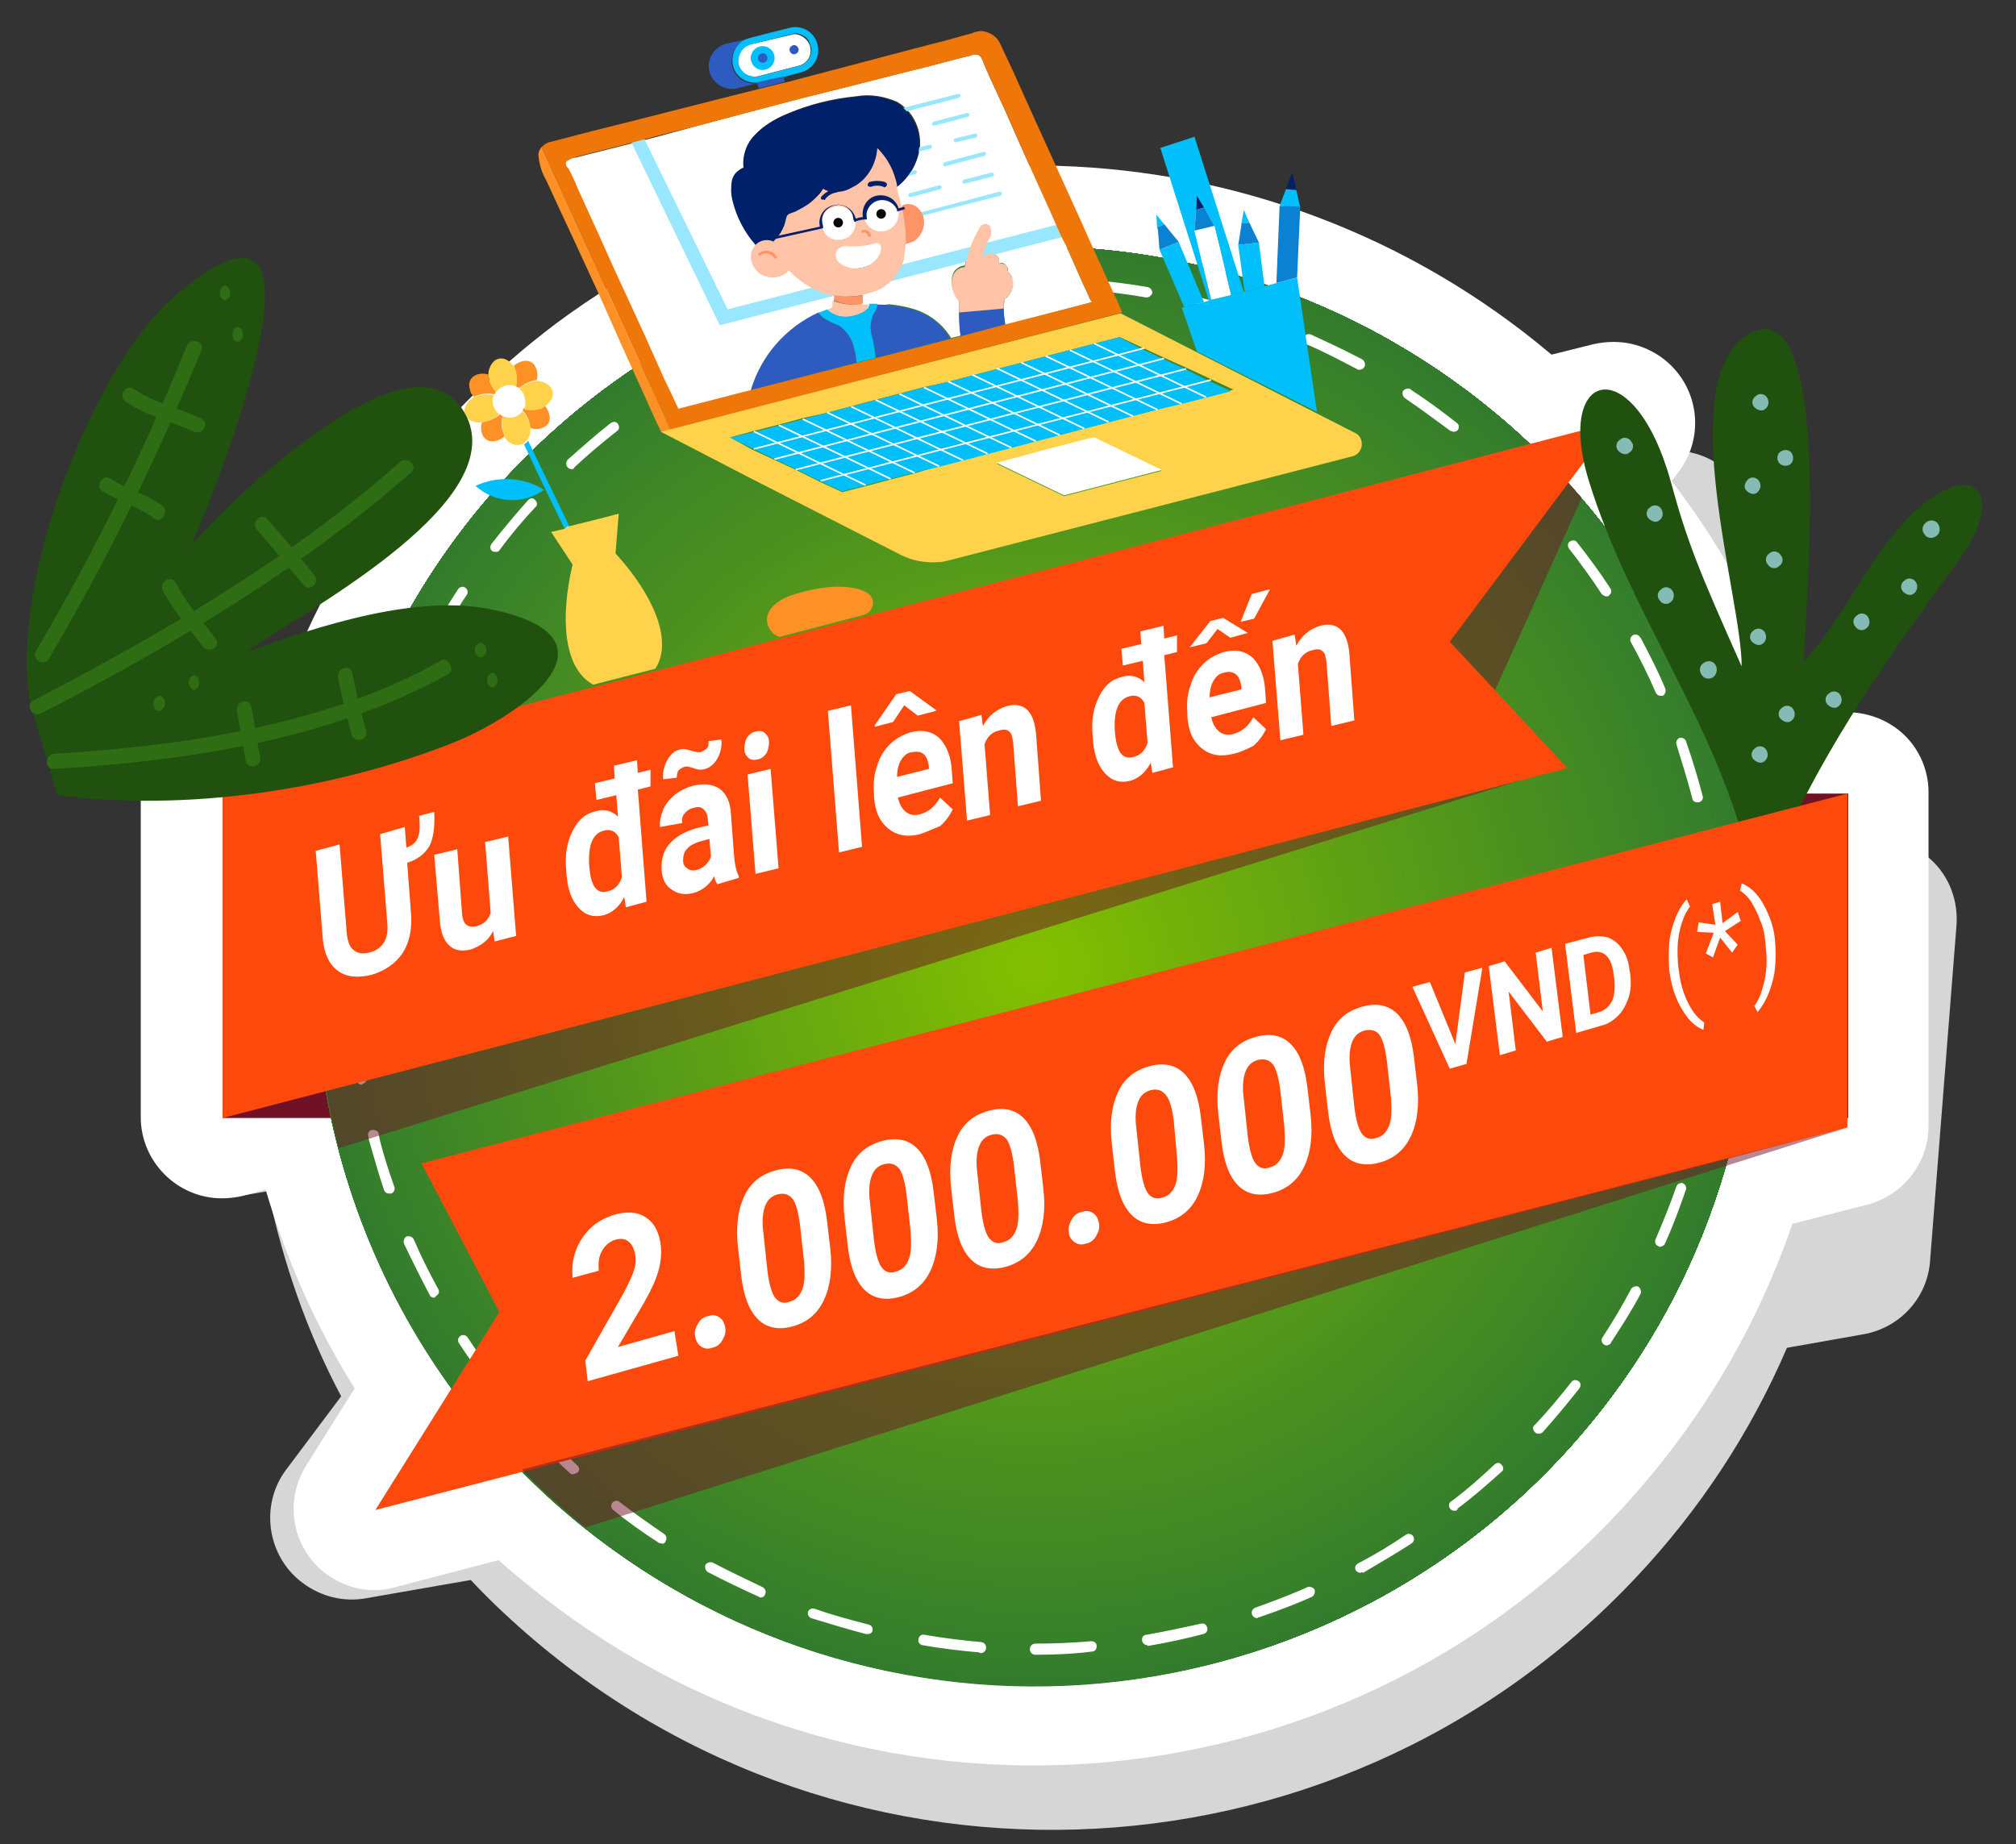 <svg xmlns="http://www.w3.org/2000/svg" xmlns:xlink="http://www.w3.org/1999/xlink" id="Layer_1" x="0px" y="0px" viewBox="0 0 253.5 231.9" style="enable-background:new 0 0 253.5 231.9;" xml:space="preserve">
<rect x="0" y="0" width="253.5" height="231.9" fill="#333333" stroke="none"/>
<style type="text/css">
	.st0{fill:#D6D6D6;}
	.st1{fill:#FFFFFF;}
	.st2{fill:#711125;}
	.st3{clip-path:url(#SVGID_2_);fill:#33662D;}
	.st4{clip-path:url(#SVGID_2_);fill:#33672D;}
	.st5{clip-path:url(#SVGID_2_);fill:#33682D;}
	.st6{clip-path:url(#SVGID_2_);fill:#33692D;}
	.st7{clip-path:url(#SVGID_2_);fill:#336A2D;}
	.st8{clip-path:url(#SVGID_2_);fill:#336B2D;}
	.st9{clip-path:url(#SVGID_2_);fill:#336C2D;}
	.st10{clip-path:url(#SVGID_2_);fill:#336D2D;}
	.st11{clip-path:url(#SVGID_2_);fill:#336E2D;}
	.st12{clip-path:url(#SVGID_2_);fill:#336F2D;}
	.st13{clip-path:url(#SVGID_2_);fill:#33702D;}
	.st14{clip-path:url(#SVGID_2_);fill:#33722D;}
	.st15{clip-path:url(#SVGID_2_);fill:#33732D;}
	.st16{clip-path:url(#SVGID_2_);fill:#33742D;}
	.st17{clip-path:url(#SVGID_2_);fill:#33752D;}
	.st18{clip-path:url(#SVGID_2_);fill:#33762D;}
	.st19{clip-path:url(#SVGID_2_);fill:#33772D;}
	.st20{clip-path:url(#SVGID_2_);fill:#33782D;}
	.st21{clip-path:url(#SVGID_2_);fill:#33792D;}
	.st22{clip-path:url(#SVGID_2_);fill:#337A2D;}
	.st23{clip-path:url(#SVGID_2_);fill:#337B2D;}
	.st24{clip-path:url(#SVGID_2_);fill:#337C2D;}
	.st25{clip-path:url(#SVGID_2_);fill:#347D2C;}
	.st26{clip-path:url(#SVGID_2_);fill:#357E2C;}
	.st27{clip-path:url(#SVGID_2_);fill:#367F2B;}
	.st28{clip-path:url(#SVGID_2_);fill:#377F2B;}
	.st29{clip-path:url(#SVGID_2_);fill:#38802A;}
	.st30{clip-path:url(#SVGID_2_);fill:#39812A;}
	.st31{clip-path:url(#SVGID_2_);fill:#3A8229;}
	.st32{clip-path:url(#SVGID_2_);fill:#3B8328;}
	.st33{clip-path:url(#SVGID_2_);fill:#3C8428;}
	.st34{clip-path:url(#SVGID_2_);fill:#3D8427;}
	.st35{clip-path:url(#SVGID_2_);fill:#3E8527;}
	.st36{clip-path:url(#SVGID_2_);fill:#3F8626;}
	.st37{clip-path:url(#SVGID_2_);fill:#408726;}
	.st38{clip-path:url(#SVGID_2_);fill:#418825;}
	.st39{clip-path:url(#SVGID_2_);fill:#428924;}
	.st40{clip-path:url(#SVGID_2_);fill:#438A24;}
	.st41{clip-path:url(#SVGID_2_);fill:#448A23;}
	.st42{clip-path:url(#SVGID_2_);fill:#458B23;}
	.st43{clip-path:url(#SVGID_2_);fill:#468C22;}
	.st44{clip-path:url(#SVGID_2_);fill:#478D22;}
	.st45{clip-path:url(#SVGID_2_);fill:#488E21;}
	.st46{clip-path:url(#SVGID_2_);fill:#498F20;}
	.st47{clip-path:url(#SVGID_2_);fill:#4A9020;}
	.st48{clip-path:url(#SVGID_2_);fill:#4B901F;}
	.st49{clip-path:url(#SVGID_2_);fill:#4C911F;}
	.st50{clip-path:url(#SVGID_2_);fill:#4D921E;}
	.st51{clip-path:url(#SVGID_2_);fill:#4E931E;}
	.st52{clip-path:url(#SVGID_2_);fill:#4F941D;}
	.st53{clip-path:url(#SVGID_2_);fill:#50951C;}
	.st54{clip-path:url(#SVGID_2_);fill:#51951C;}
	.st55{clip-path:url(#SVGID_2_);fill:#52961B;}
	.st56{clip-path:url(#SVGID_2_);fill:#53971B;}
	.st57{clip-path:url(#SVGID_2_);fill:#54981A;}
	.st58{clip-path:url(#SVGID_2_);fill:#55991A;}
	.st59{clip-path:url(#SVGID_2_);fill:#569A19;}
	.st60{clip-path:url(#SVGID_2_);fill:#579B18;}
	.st61{clip-path:url(#SVGID_2_);fill:#589B18;}
	.st62{clip-path:url(#SVGID_2_);fill:#599C17;}
	.st63{clip-path:url(#SVGID_2_);fill:#5A9D17;}
	.st64{clip-path:url(#SVGID_2_);fill:#5C9E16;}
	.st65{clip-path:url(#SVGID_2_);fill:#5D9F16;}
	.st66{clip-path:url(#SVGID_2_);fill:#5EA015;}
	.st67{clip-path:url(#SVGID_2_);fill:#5FA015;}
	.st68{clip-path:url(#SVGID_2_);fill:#60A114;}
	.st69{clip-path:url(#SVGID_2_);fill:#61A213;}
	.st70{clip-path:url(#SVGID_2_);fill:#62A313;}
	.st71{clip-path:url(#SVGID_2_);fill:#63A412;}
	.st72{clip-path:url(#SVGID_2_);fill:#64A512;}
	.st73{clip-path:url(#SVGID_2_);fill:#65A611;}
	.st74{clip-path:url(#SVGID_2_);fill:#66A611;}
	.st75{clip-path:url(#SVGID_2_);fill:#67A710;}
	.st76{clip-path:url(#SVGID_2_);fill:#68A80F;}
	.st77{clip-path:url(#SVGID_2_);fill:#69A90F;}
	.st78{clip-path:url(#SVGID_2_);fill:#6AAA0E;}
	.st79{clip-path:url(#SVGID_2_);fill:#6BAB0E;}
	.st80{clip-path:url(#SVGID_2_);fill:#6CAB0D;}
	.st81{clip-path:url(#SVGID_2_);fill:#6DAC0D;}
	.st82{clip-path:url(#SVGID_2_);fill:#6EAD0C;}
	.st83{clip-path:url(#SVGID_2_);fill:#6FAE0B;}
	.st84{clip-path:url(#SVGID_2_);fill:#70AF0B;}
	.st85{clip-path:url(#SVGID_2_);fill:#71B00A;}
	.st86{clip-path:url(#SVGID_2_);fill:#72B10A;}
	.st87{clip-path:url(#SVGID_2_);fill:#73B109;}
	.st88{clip-path:url(#SVGID_2_);fill:#74B209;}
	.st89{clip-path:url(#SVGID_2_);fill:#75B308;}
	.st90{clip-path:url(#SVGID_2_);fill:#76B407;}
	.st91{clip-path:url(#SVGID_2_);fill:#77B507;}
	.st92{clip-path:url(#SVGID_2_);fill:#78B606;}
	.st93{clip-path:url(#SVGID_2_);fill:#79B706;}
	.st94{clip-path:url(#SVGID_2_);fill:#7AB705;}
	.st95{clip-path:url(#SVGID_2_);fill:#7BB805;}
	.st96{clip-path:url(#SVGID_2_);fill:#7CB904;}
	.st97{clip-path:url(#SVGID_2_);fill:#7DBA03;}
	.st98{clip-path:url(#SVGID_2_);fill:#7EBB03;}
	.st99{clip-path:url(#SVGID_2_);fill:#7FBC02;}
	.st100{clip-path:url(#SVGID_2_);fill:#80BC02;}
	.st101{clip-path:url(#SVGID_2_);fill:#81BD01;}
	.st102{clip-path:url(#SVGID_2_);fill:#82BE01;}
	.st103{clip-path:url(#SVGID_2_);fill:#83BF00;}
	.st104{opacity:0.5;enable-background:new    ;}
	.st105{fill:#FE490D;}
	.st106{fill:#20510E;}
	.st107{fill:#84BCB5;}
	.st108{enable-background:new    ;}
	.st109{fill:#7964FF;}
	.st110{fill:#00BFFB;}
	.st111{fill:#FFD24C;}
	.st112{fill:#FE9126;}
	.st113{fill:#002169;}
	.st114{fill:#99E7FF;}
	.st115{fill:#FFC3A8;}
	.st116{fill:#2E5BBF;}
	.st117{fill:#FF9566;}
	.st118{fill:#0A81D1;}
	.st119{fill:none;}
	.st120{fill:#EF770A;}
	.st121{fill:#070707;}
	.st122{fill:#2F6D15;}
</style>
<g>
	<path class="st0" d="M242.8,108.1c-1.7-1.5-3.8-2.4-6.1-2.6c-0.9-0.1-1.7,0-2.6,0.1l-3.7,0.7c-2.6-11.2-7.2-21.9-13.4-31.6l1-1.1   c3.7-4.2,3.3-10.7-0.9-14.4c-2.3-2.1-5.5-2.9-8.5-2.4l-5.3,0.9C170,24.7,118.4,19,78.7,44C62.4,54.3,49.4,68.9,41.2,86.3l-10.7,1.9   c-4.6,0.8-8,4.6-8.4,9.3l-3.3,41.9c-0.4,5.6,3.8,10.6,9.4,11c0.9,0.1,1.7,0,2.6-0.1l2.9-0.5c1.9,9,4.9,17.7,9.2,25.8l-6.9,9.2   c-3.4,4.5-2.4,11,2.1,14.3c2.3,1.7,5.1,2.4,7.9,1.9l13.2-2.3c1.3,1.4,2.7,2.8,4.1,4.1c40.6,38.1,104.3,36.1,142.4-4.4   c8-8.5,14.4-18.2,19-28.9l9.6-1.7c4.6-0.8,8.1-4.6,8.4-9.3l3.3-41.9C246.3,113.3,245.1,110.2,242.8,108.1z"></path>
</g>
<g>
	<path class="st1" d="M238.6,91.7c-2.5-1.9-5.8-2.6-8.8-1.8l-3.7,1c-3.5-11-8.9-21.3-15.9-30.4l0.9-1.2c3.4-4.5,2.5-10.9-2.1-14.3   c-1.8-1.3-3.9-2-6.1-2c-0.9,0-1.7,0.1-2.6,0.3l-5.2,1.3c-35.8-30.2-87.7-31.8-125.2-3.9C54.5,52.3,42.7,67.9,35.9,85.9l-10.5,2.7   c-4.5,1.2-7.7,5.2-7.7,9.9v42c0,5.6,4.6,10.2,10.2,10.2c0.9,0,1.7-0.1,2.6-0.3l2.9-0.8c2.6,8.8,6.3,17.2,11.2,25l-6.1,9.7   c-3,4.8-1.6,11.1,3.2,14.1c2.4,1.5,5.3,2,8,1.2l13-3.4c1.4,1.3,2.9,2.5,4.4,3.7c43.4,34.8,106.8,27.8,141.6-15.7   c7.3-9.1,12.9-19.3,16.7-30.3l9.4-2.4c4.5-1.2,7.7-5.2,7.7-9.9v-42C242.5,96.6,241.1,93.6,238.6,91.7z"></path>
</g>
<g>
	<rect x="28" y="99.8" class="st2" width="204.4" height="40.8"></rect>
</g>
<g>
	<g>
		<defs>
			<path id="SVGID_1_" d="M220.6,121.5c0,8.2-1.1,16.3-3.3,24.2c-0.1,0.3-0.2,0.6-0.3,1c-13.9,48-64.1,75.7-112.1,61.8     c-11.4-3.3-22.1-8.9-31.4-16.3c-20.3-16.2-32.6-40.4-33.8-66.4c-0.1-1.4-0.1-2.8-0.1-4.3c0-50,40.5-90.5,90.5-90.5     c25.3,0,49.4,10.6,66.6,29.2c0.7,0.8,1.4,1.6,2.1,2.4C213,79,220.7,99.9,220.6,121.5z"></path>
		</defs>
		<clipPath id="SVGID_2_">
			<use xlink:href="#SVGID_1_" style="overflow:visible;"></use>
		</clipPath>
		<rect x="39.6" y="31" class="st3" width="181" height="191.4"></rect>
		<circle class="st3" cx="130.1" cy="121.5" r="90.5"></circle>
		<circle class="st4" cx="130.1" cy="121.5" r="90.5"></circle>
		<circle class="st5" cx="130.1" cy="121.5" r="90.5"></circle>
		<circle class="st6" cx="130.1" cy="121.5" r="90.5"></circle>
		<circle class="st7" cx="130.1" cy="121.5" r="90.5"></circle>
		<circle class="st8" cx="130.1" cy="121.5" r="90.5"></circle>
		<circle class="st9" cx="130.1" cy="121.5" r="90.5"></circle>
		<circle class="st10" cx="130.1" cy="121.5" r="90.5"></circle>
		<circle class="st11" cx="130.1" cy="121.5" r="90.5"></circle>
		<circle class="st12" cx="130.1" cy="121.5" r="90.5"></circle>
		<circle class="st13" cx="130.1" cy="121.5" r="90.5"></circle>
		<circle class="st14" cx="130.1" cy="121.5" r="90.5"></circle>
		<circle class="st15" cx="130.1" cy="121.5" r="90.5"></circle>
		<circle class="st16" cx="130.1" cy="121.5" r="90.5"></circle>
		<circle class="st17" cx="130.1" cy="121.5" r="90.5"></circle>
		<circle class="st18" cx="130.1" cy="121.5" r="90.5"></circle>
		<circle class="st19" cx="130.1" cy="121.5" r="90.5"></circle>
		<circle class="st20" cx="130.1" cy="121.5" r="90.5"></circle>
		<circle class="st21" cx="130.1" cy="121.5" r="90.5"></circle>
		<circle class="st22" cx="130.1" cy="121.5" r="90.5"></circle>
		<circle class="st23" cx="130.1" cy="121.5" r="90.5"></circle>
		<circle class="st24" cx="130.1" cy="121.5" r="90.5"></circle>
		<circle class="st24" cx="130.1" cy="121.5" r="90.5"></circle>
		<circle class="st25" cx="130.1" cy="121.5" r="89.4"></circle>
		<circle class="st26" cx="130.1" cy="121.5" r="88.3"></circle>
		<circle class="st27" cx="130.1" cy="121.5" r="87.1"></circle>
		<circle class="st28" cx="130.1" cy="121.5" r="86"></circle>
		<circle class="st29" cx="130.1" cy="121.5" r="84.9"></circle>
		<circle class="st30" cx="130.1" cy="121.5" r="83.7"></circle>
		<circle class="st31" cx="130.1" cy="121.5" r="82.6"></circle>
		<circle class="st32" cx="130.1" cy="121.5" r="81.5"></circle>
		<circle class="st33" cx="130.1" cy="121.5" r="80.3"></circle>
		<circle class="st34" cx="130.1" cy="121.5" r="79.2"></circle>
		<circle class="st35" cx="130.1" cy="121.5" r="78.1"></circle>
		<circle class="st36" cx="130.1" cy="121.5" r="76.9"></circle>
		<circle class="st37" cx="130.1" cy="121.5" r="75.8"></circle>
		<circle class="st38" cx="130.1" cy="121.5" r="74.7"></circle>
		<circle class="st39" cx="130.1" cy="121.5" r="73.5"></circle>
		<circle class="st40" cx="130.1" cy="121.5" r="72.4"></circle>
		<circle class="st41" cx="130.1" cy="121.5" r="71.3"></circle>
		<circle class="st42" cx="130.1" cy="121.5" r="70.1"></circle>
		<circle class="st43" cx="130.1" cy="121.5" r="69"></circle>
		<circle class="st44" cx="130.1" cy="121.5" r="67.9"></circle>
		<circle class="st45" cx="130.1" cy="121.5" r="66.8"></circle>
		<circle class="st46" cx="130.1" cy="121.5" r="65.6"></circle>
		<circle class="st47" cx="130.1" cy="121.5" r="64.5"></circle>
		<circle class="st48" cx="130.1" cy="121.5" r="63.4"></circle>
		<circle class="st49" cx="130.1" cy="121.5" r="62.2"></circle>
		<circle class="st50" cx="130.1" cy="121.5" r="61.1"></circle>
		<circle class="st51" cx="130.1" cy="121.5" r="60"></circle>
		<circle class="st52" cx="130.1" cy="121.5" r="58.8"></circle>
		<circle class="st53" cx="130.1" cy="121.5" r="57.7"></circle>
		<circle class="st54" cx="130.1" cy="121.5" r="56.6"></circle>
		<circle class="st55" cx="130.1" cy="121.5" r="55.4"></circle>
		<circle class="st56" cx="130.1" cy="121.5" r="54.3"></circle>
		<circle class="st57" cx="130.1" cy="121.5" r="53.2"></circle>
		<circle class="st58" cx="130.1" cy="121.5" r="52"></circle>
		<circle class="st59" cx="130.1" cy="121.5" r="50.9"></circle>
		<circle class="st60" cx="130.1" cy="121.5" r="49.8"></circle>
		<circle class="st61" cx="130.1" cy="121.5" r="48.7"></circle>
		<circle class="st62" cx="130.1" cy="121.5" r="47.5"></circle>
		<circle class="st63" cx="130.1" cy="121.5" r="46.4"></circle>
		<circle class="st64" cx="130.1" cy="121.5" r="45.3"></circle>
		<circle class="st65" cx="130.1" cy="121.5" r="44.1"></circle>
		<circle class="st66" cx="130.1" cy="121.5" r="43"></circle>
		<circle class="st67" cx="130.1" cy="121.5" r="41.9"></circle>
		<circle class="st68" cx="130.1" cy="121.5" r="40.7"></circle>
		<circle class="st69" cx="130.1" cy="121.5" r="39.6"></circle>
		<circle class="st70" cx="130.1" cy="121.5" r="38.5"></circle>
		<circle class="st71" cx="130.1" cy="121.5" r="37.3"></circle>
		<circle class="st72" cx="130.1" cy="121.5" r="36.2"></circle>
		<circle class="st73" cx="130.1" cy="121.5" r="35.1"></circle>
		<circle class="st74" cx="130.1" cy="121.5" r="33.9"></circle>
		<circle class="st75" cx="130.1" cy="121.5" r="32.8"></circle>
		<circle class="st76" cx="130.1" cy="121.5" r="31.7"></circle>
		<circle class="st77" cx="130.1" cy="121.5" r="30.5"></circle>
		<circle class="st78" cx="130.1" cy="121.5" r="29.4"></circle>
		<circle class="st79" cx="130.1" cy="121.5" r="28.3"></circle>
		<circle class="st80" cx="130.1" cy="121.5" r="27.2"></circle>
		<circle class="st81" cx="130.1" cy="121.5" r="26"></circle>
		<circle class="st82" cx="130.1" cy="121.5" r="24.9"></circle>
		<circle class="st83" cx="130.1" cy="121.5" r="23.8"></circle>
		<circle class="st84" cx="130.1" cy="121.5" r="22.6"></circle>
		<circle class="st85" cx="130.1" cy="121.5" r="21.5"></circle>
		<circle class="st86" cx="130.1" cy="121.5" r="20.4"></circle>
		<circle class="st87" cx="130.1" cy="121.5" r="19.2"></circle>
		<circle class="st88" cx="130.1" cy="121.5" r="18.1"></circle>
		<circle class="st89" cx="130.1" cy="121.5" r="17"></circle>
		<circle class="st90" cx="130.1" cy="121.5" r="15.8"></circle>
		<circle class="st91" cx="130.1" cy="121.5" r="14.7"></circle>
		<circle class="st92" cx="130.1" cy="121.5" r="13.6"></circle>
		<circle class="st93" cx="130.1" cy="121.5" r="12.4"></circle>
		<circle class="st94" cx="130.1" cy="121.5" r="11.3"></circle>
		<circle class="st95" cx="130.1" cy="121.5" r="10.2"></circle>
		<circle class="st96" cx="130.1" cy="121.5" r="9.1"></circle>
		<circle class="st97" cx="130.1" cy="121.5" r="7.9"></circle>
		<circle class="st98" cx="130.1" cy="121.5" r="6.8"></circle>
		<circle class="st99" cx="130.1" cy="121.5" r="5.7"></circle>
		<circle class="st100" cx="130.1" cy="121.5" r="4.5"></circle>
		<circle class="st101" cx="130.1" cy="121.5" r="3.4"></circle>
		<circle class="st102" cx="130.1" cy="121.5" r="2.3"></circle>
		<circle class="st103" cx="130.1" cy="121.5" r="1.1"></circle>
	</g>
</g>
<g>
	<path class="st1" d="M130.2,208.1c-0.4,0-0.7-0.3-0.7-0.7s0.3-0.7,0.7-0.7c2.4,0,4.7-0.1,7-0.3c0.4,0,0.7,0.2,0.7,0.6   c0,0.4-0.2,0.7-0.6,0.7C135,208,132.6,208.1,130.2,208.1z M123.1,207.8L123.1,207.8c-2.4-0.2-4.8-0.5-7.1-0.9   c-0.4-0.1-0.6-0.4-0.5-0.8c0.1-0.4,0.4-0.6,0.8-0.5c2.3,0.4,4.7,0.7,7,0.9c0.4,0,0.7,0.3,0.7,0.7s-0.3,0.7-0.7,0.7L123.1,207.8z    M144.3,206.9c-0.4,0-0.7-0.3-0.7-0.7c0-0.3,0.2-0.6,0.5-0.6c2.3-0.4,4.6-0.9,6.9-1.4c0.4-0.1,0.7,0.1,0.8,0.5s-0.1,0.7-0.5,0.8   c0,0,0,0,0,0c-2.3,0.6-4.6,1.1-7,1.5L144.3,206.9z M109.1,205.5c-0.1,0-0.1,0-0.2,0c-2.3-0.6-4.6-1.3-6.9-2   c-0.3-0.1-0.5-0.5-0.4-0.8c0.1-0.3,0.5-0.5,0.8-0.4c0,0,0,0,0,0c2.2,0.8,4.5,1.4,6.8,2c0.4,0.1,0.6,0.4,0.5,0.8   C109.7,205.3,109.4,205.5,109.1,205.5L109.1,205.5z M158.1,203.5c-0.4,0-0.7-0.3-0.7-0.7c0-0.3,0.2-0.5,0.4-0.6   c2.2-0.8,4.4-1.6,6.6-2.6c0.3-0.1,0.7,0,0.9,0.3c0.1,0.3,0,0.7-0.3,0.9c0,0,0,0,0,0c-2.2,1-4.4,1.8-6.7,2.6   C158.2,203.4,158.2,203.4,158.1,203.5L158.1,203.5z M95.7,200.9c-0.1,0-0.2,0-0.3-0.1c-2.2-1-4.3-2-6.4-3.1   c-0.3-0.2-0.4-0.6-0.3-0.9c0.2-0.3,0.6-0.4,0.9-0.3c0,0,0,0,0,0c2.1,1.1,4.2,2.1,6.3,3.1c0.3,0.2,0.5,0.5,0.3,0.9   C96.2,200.7,95.9,200.9,95.7,200.9z M171.1,197.8c-0.2,0-0.5-0.1-0.6-0.3c-0.2-0.3-0.1-0.7,0.3-0.9c2.1-1.1,4.1-2.3,6-3.6   c0.3-0.2,0.7-0.1,0.9,0.2c0.2,0.3,0.1,0.7-0.2,0.9c-2,1.3-4.1,2.5-6.1,3.7C171.3,197.7,171.2,197.7,171.1,197.8L171.1,197.8z    M83.2,194.1c-0.1,0-0.3,0-0.4-0.1c-2-1.3-4-2.7-5.8-4.2c-0.2-0.3-0.2-0.7,0.1-0.9c0.2-0.2,0.5-0.2,0.7-0.1   c1.8,1.4,3.8,2.8,5.7,4.1c0.3,0.2,0.4,0.6,0.2,0.9C83.6,194.1,83.4,194.2,83.2,194.1L83.2,194.1z M182.9,190   c-0.4,0-0.7-0.3-0.7-0.7c0-0.2,0.1-0.4,0.3-0.5c1.9-1.4,3.7-3,5.4-4.6c0.3-0.3,0.7-0.3,0.9,0c0.3,0.3,0.3,0.7,0,0.9   c-1.8,1.6-3.6,3.2-5.5,4.6C183.3,189.9,183.1,190,182.9,190L182.9,190z M72,185.4c-0.2,0-0.3-0.1-0.4-0.2c-1.1-1-2.2-2.1-3.2-3.1   c-0.6-0.6-1.3-1.3-1.8-2c-0.2-0.3-0.2-0.7,0.1-0.9c0.3-0.2,0.7-0.2,0.9,0.1c0.6,0.6,1.2,1.3,1.8,1.9c1,1,2.1,2.1,3.2,3.1   c0.3,0.3,0.3,0.7,0,0.9c0,0,0,0,0,0C72.4,185.3,72.2,185.4,72,185.4z M193.4,180.3c-0.2,0-0.3-0.1-0.4-0.2c-0.3-0.3-0.3-0.7,0-0.9   c0,0,0,0,0,0c1.6-1.7,3.1-3.5,4.6-5.4c0.2-0.3,0.6-0.3,0.9-0.1c0,0,0,0,0,0c0.3,0.2,0.3,0.6,0.1,0.9c0,0,0,0,0,0   c-1.5,1.9-3,3.7-4.6,5.5C193.8,180.3,193.6,180.3,193.4,180.3z M62.4,175c-0.2,0-0.4-0.1-0.5-0.3c-1.5-1.9-2.9-3.8-4.2-5.8   c-0.2-0.3-0.1-0.7,0.2-0.9c0.3-0.2,0.7-0.1,0.9,0.2l0,0c1.3,2,2.7,3.9,4.1,5.7c0.2,0.3,0.2,0.7-0.1,0.9   C62.7,174.9,62.5,175,62.4,175z M202.1,169.2c-0.1,0-0.3,0-0.4-0.1c-0.3-0.2-0.4-0.6-0.2-0.9c1.3-2,2.5-4,3.6-6.1   c0.2-0.3,0.6-0.4,0.9-0.3c0.3,0.2,0.4,0.6,0.3,0.9c0,0,0,0,0,0c-1.1,2.1-2.4,4.1-3.7,6.1C202.5,169.1,202.3,169.1,202.1,169.2   L202.1,169.2z M54.6,163.2c-0.2,0-0.5-0.1-0.6-0.4c-1.1-2.1-2.2-4.3-3.2-6.4c-0.1-0.3,0-0.7,0.3-0.9c0.3-0.1,0.7,0,0.9,0.3   c0,0,0,0,0,0c0.9,2.1,2,4.3,3.1,6.3c0.2,0.3,0.1,0.7-0.3,0.9c0,0,0,0,0,0C54.8,163.1,54.7,163.1,54.6,163.2L54.6,163.2z    M208.8,156.8c-0.1,0-0.2,0-0.3-0.1c-0.3-0.1-0.5-0.5-0.3-0.9c0,0,0,0,0,0c0.9-2.1,1.8-4.3,2.6-6.6c0.1-0.3,0.5-0.5,0.8-0.4   c0.3,0.1,0.5,0.5,0.4,0.8c0,0,0,0,0,0c-0.8,2.3-1.6,4.5-2.6,6.7C209.3,156.6,209.1,156.7,208.8,156.8L208.8,156.8z M48.9,150.1   c-0.3,0-0.5-0.2-0.6-0.4c-0.7-2.1-1.3-4.2-1.9-6.3l-0.1-0.6c-0.1-0.4,0.2-0.7,0.6-0.7c0.3,0,0.6,0.1,0.7,0.4l0.1,0.6   c0.5,2.1,1.2,4.2,1.9,6.2c0.1,0.3-0.1,0.7-0.4,0.8C49,150.1,49,150.1,48.9,150.1z M213.5,143.2c-0.1,0-0.1,0-0.2,0   c-0.4-0.1-0.6-0.4-0.5-0.8c0.6-2.3,1.1-4.6,1.4-6.9c0.1-0.4,0.4-0.6,0.7-0.6c0.4,0.1,0.6,0.4,0.5,0.8c-0.4,2.4-0.9,4.7-1.5,7   C214,143,213.7,143.2,213.5,143.2z M45.5,136.4c-0.3,0-0.6-0.2-0.7-0.6c-0.4-2.3-0.7-4.7-0.9-7.1c-0.1-0.4,0.2-0.7,0.5-0.8   c0.4-0.1,0.7,0.2,0.8,0.5c0,0,0,0.1,0,0.1c0.2,2.3,0.5,4.7,0.9,7c0.1,0.4-0.2,0.7-0.5,0.8L45.5,136.4z M215.8,129.3L215.8,129.3   c-0.4,0-0.7-0.3-0.7-0.7c0,0,0,0,0,0c0.2-2.3,0.3-4.7,0.3-7v-0.2c0-0.4,0.3-0.7,0.7-0.7s0.7,0.3,0.7,0.7v0.2c0,2.4-0.1,4.8-0.3,7.1   C216.4,129,216.1,129.3,215.8,129.3L215.8,129.3z M44.2,122.2c-0.3,0-0.6-0.3-0.7-0.6c0,0,0,0,0,0v-0.1c0-2.4,0.1-4.7,0.3-7.1   c0-0.4,0.4-0.6,0.7-0.6c0.4,0,0.6,0.4,0.6,0.7l0,0c-0.2,2.3-0.3,4.7-0.3,7C44.9,121.9,44.6,122.2,44.2,122.2z M215.8,114.9   c-0.3,0-0.6-0.3-0.7-0.6c-0.2-2.3-0.5-4.7-0.9-7c-0.1-0.4,0.1-0.7,0.5-0.8c0.4-0.1,0.7,0.1,0.8,0.5c0,0,0,0,0,0.1   c0.4,2.3,0.7,4.7,0.9,7.1C216.5,114.5,216.2,114.8,215.8,114.9C215.8,114.9,215.8,114.9,215.8,114.9L215.8,114.9z M45.4,108.1   L45.4,108.1c-0.5-0.1-0.7-0.4-0.6-0.8c0.4-2.3,0.9-4.7,1.5-7c0.1-0.4,0.4-0.6,0.8-0.5c0.4,0.1,0.6,0.4,0.5,0.8l0,0   c-0.6,2.3-1,4.6-1.4,6.9C46,107.9,45.7,108.1,45.4,108.1z M213.4,100.9c-0.3,0-0.6-0.2-0.6-0.5c-0.6-2.3-1.3-4.5-2-6.8   c-0.1-0.3,0.1-0.7,0.4-0.8c0,0,0,0,0,0c0.3-0.1,0.7,0.1,0.8,0.4c0.8,2.3,1.5,4.6,2.1,6.9c0.1,0.4-0.1,0.7-0.5,0.8L213.4,100.9z    M48.8,94.3c-0.1,0-0.1,0-0.2,0c-0.3-0.1-0.5-0.5-0.4-0.8c0,0,0,0,0,0c0.8-2.3,1.6-4.5,2.6-6.7c0.1-0.3,0.5-0.5,0.8-0.4   c0.3,0.1,0.5,0.5,0.4,0.8c0,0,0,0.1-0.1,0.1c-0.9,2.1-1.8,4.3-2.5,6.6C49.4,94.2,49.1,94.3,48.8,94.3z M208.8,87.5   c-0.3,0-0.5-0.2-0.6-0.4c-0.9-2.1-2-4.3-3.1-6.3c-0.2-0.3-0.1-0.7,0.2-0.9c0.3-0.2,0.7-0.1,0.9,0.2c0,0,0,0.1,0.1,0.1   c1.1,2.1,2.2,4.2,3.1,6.4c0.1,0.3,0,0.7-0.3,0.9c0,0,0,0,0,0C209,87.5,208.9,87.5,208.8,87.5L208.8,87.5z M54.5,81.3   c-0.1,0-0.2,0-0.3-0.1c-0.3-0.2-0.4-0.6-0.3-0.9c0,0,0,0,0,0c1.1-2.1,2.4-4.2,3.7-6.2c0.2-0.3,0.6-0.4,0.9-0.2s0.4,0.6,0.2,0.9   c-1.3,1.9-2.5,4-3.6,6C55,81.2,54.8,81.3,54.5,81.3z M202,75c-0.2,0-0.4-0.1-0.6-0.3c-1.3-2-2.7-3.9-4.1-5.7   c-0.2-0.3-0.2-0.7,0.1-0.9c0,0,0,0,0,0c0.3-0.2,0.7-0.2,0.9,0.1c1.5,1.9,2.9,3.8,4.2,5.8c0.2,0.3,0.1,0.7-0.2,0.9c0,0,0,0,0,0   C202.3,75,202.1,75,202,75z M62.3,69.4c-0.1,0-0.3,0-0.4-0.1c-0.3-0.2-0.3-0.6-0.1-0.9c0,0,0,0,0,0c1.5-1.9,3-3.7,4.6-5.5   c0.3-0.3,0.7-0.3,0.9,0c0,0,0,0,0,0c0.3,0.3,0.3,0.7,0,0.9c-1.6,1.7-3.1,3.5-4.5,5.4C62.7,69.4,62.5,69.4,62.3,69.4z M193.3,63.9   c-0.2,0-0.4-0.1-0.5-0.2c-1.6-1.7-3.3-3.4-5-5c-0.3-0.2-0.3-0.7-0.1-0.9c0.2-0.3,0.7-0.3,0.9-0.1c1.8,1.6,3.5,3.3,5.1,5   c0.3,0.3,0.3,0.7,0,0.9c0,0,0,0,0,0C193.7,63.7,193.5,63.9,193.3,63.9L193.3,63.9z M71.9,59c-0.4,0-0.7-0.3-0.7-0.7   c0-0.2,0.1-0.4,0.2-0.5c1.8-1.6,3.6-3.2,5.4-4.6c0.3-0.2,0.7-0.2,0.9,0.1c0.2,0.3,0.2,0.7-0.1,0.9c0,0,0,0,0,0   c-1.8,1.4-3.7,3-5.4,4.6C72.2,58.9,72.1,59,71.9,59z M182.8,54.3c-0.1,0-0.3-0.1-0.4-0.1c-1.9-1.4-3.8-2.8-5.7-4.1   c-0.3-0.2-0.4-0.6-0.3-0.9c0.2-0.3,0.6-0.4,0.9-0.3c0,0,0.1,0,0.1,0.1c2,1.3,3.9,2.7,5.8,4.2c0.3,0.2,0.3,0.6,0.1,0.9   C183.2,54.2,183,54.3,182.8,54.3L182.8,54.3z M83.1,50.3c-0.2,0-0.4-0.1-0.6-0.3c-0.2-0.3-0.1-0.7,0.2-0.9c2-1.3,4.1-2.5,6.1-3.7   c0.3-0.1,0.7,0,0.9,0.4c0.1,0.3,0,0.6-0.2,0.8c-2,1.1-4.1,2.3-6,3.6C83.4,50.2,83.2,50.3,83.1,50.3z M170.9,46.5   c-0.1,0-0.2,0-0.3-0.1c-2.1-1.1-4.2-2.2-6.3-3.1c-0.3-0.1-0.5-0.5-0.3-0.9c0.1-0.3,0.5-0.5,0.9-0.3c2.2,1,4.3,2,6.4,3.1   c0.3,0.2,0.4,0.6,0.3,0.9c0,0,0,0,0,0C171.4,46.4,171.2,46.5,170.9,46.5L170.9,46.5z M95.5,43.5c-0.4,0-0.7-0.3-0.7-0.7   c0-0.3,0.2-0.5,0.4-0.6c2.2-1,4.4-1.8,6.7-2.6c0.3-0.2,0.7,0,0.9,0.3c0.2,0.3,0,0.7-0.3,0.9c0,0-0.1,0-0.1,0   c-2.2,0.8-4.4,1.6-6.6,2.6C95.7,43.5,95.6,43.5,95.5,43.5L95.5,43.5z M157.9,40.8c-0.1,0-0.1,0-0.2,0c-2.2-0.8-4.5-1.4-6.8-2   c-0.4-0.1-0.6-0.4-0.5-0.8c0.1-0.3,0.4-0.6,0.8-0.5c0,0,0,0,0,0c2.3,0.6,4.6,1.3,6.9,2c0.3,0.1,0.5,0.5,0.4,0.8   C158.4,40.7,158.2,40.8,157.9,40.8z M108.9,38.9c-0.4,0-0.7-0.3-0.7-0.7c0-0.3,0.2-0.6,0.5-0.6c2.3-0.6,4.7-1.1,7-1.5   c0.3-0.1,0.7,0.2,0.7,0.5c0,0,0,0,0,0c0.1,0.4-0.2,0.7-0.5,0.8c-2.3,0.4-4.6,0.9-6.9,1.5L108.9,38.9z M144.2,37.4h-0.1   c-2.3-0.4-4.7-0.7-7-0.9c-0.4,0-0.6-0.3-0.6-0.7c0,0,0,0,0,0c0-0.4,0.3-0.6,0.7-0.6c2.4,0.2,4.8,0.5,7.1,0.9   c0.4,0.1,0.6,0.4,0.6,0.8C144.7,37.2,144.5,37.4,144.2,37.4L144.2,37.4z M122.9,36.6c-0.4,0-0.7-0.3-0.7-0.6c0-0.4,0.3-0.7,0.6-0.7   l0,0c2.4-0.2,4.8-0.3,7.2-0.3l0,0c0.4,0,0.7,0.3,0.7,0.7c0,0.4-0.3,0.7-0.7,0.7c0,0,0,0,0,0C127.7,36.3,125.3,36.4,122.9,36.6   L122.9,36.6z"></path>
</g>
<g class="st104">
	<path class="st2" d="M198.9,62.6L188,86.8l-9.2-6.1l18-20.5C197.5,61,198.2,61.8,198.9,62.6z"></path>
</g>
<g class="st104">
	<path class="st2" d="M196.4,96.5L42.6,144.4c-1.6-6.1-2.5-12.3-2.8-18.6L196.4,96.5z"></path>
</g>
<g>
	<polygon class="st105" points="202.9,53.1 28,98.5 28,140.6 197.1,96.6 182.3,80.7  "></polygon>
</g>
<g>
	<path class="st106" d="M219.7,107.4c-4-16.5-14.9-30.6-19.9-46.9c-4.4-14.2,5.7-16.5,10.3,0.1c2.1,7.7,3.6,11.3,8.9,23.2   c0.1-8.3-8.8-36.1,0.9-41.8c10.9-6,7.1,35.3,6.9,41.2c4.9-5.2,7.8-12.4,12.7-17.6c8.4-8.8,13.6-3.9,6.2,5.7   c-9.7,13.3-17.1,24-23.5,39"></path>
</g>
<g>
	<path class="st107" d="M222.2,50c-0.3-0.5-1-0.6-1.4-0.2c-0.5,0.3-0.6,1-0.2,1.4s1,0.6,1.4,0.2C222.4,51.1,222.5,50.5,222.2,50z"></path>
</g>
<g>
	<path class="st107" d="M225.3,57c-0.3-0.5-1-0.5-1.4-0.2c-0.5,0.3-0.5,1-0.2,1.4s1,0.5,1.4,0.2C225.5,58.1,225.6,57.5,225.3,57   L225.3,57z"></path>
</g>
<g>
	<path class="st107" d="M221.2,60.5c-0.3-0.5-1-0.6-1.4-0.2s-0.6,1-0.2,1.4s1,0.6,1.4,0.2S221.5,61,221.2,60.5L221.2,60.5z"></path>
</g>
<g>
	<path class="st107" d="M223.9,69.8c-0.3-0.5-1-0.6-1.4-0.2c-0.5,0.3-0.6,1-0.2,1.4l0,0c0.3,0.5,1,0.6,1.4,0.2   C224.2,70.9,224.3,70.2,223.9,69.8z"></path>
</g>
<g>
	<path class="st107" d="M221.9,79.5c-0.3-0.5-1-0.6-1.4-0.2c-0.5,0.3-0.6,1-0.2,1.4s1,0.6,1.4,0.2C222.1,80.6,222.2,80,221.9,79.5   L221.9,79.5z"></path>
</g>
<g>
	<path class="st107" d="M225.5,89.2c-0.3-0.5-1-0.6-1.4-0.2c-0.5,0.3-0.6,1-0.2,1.4s1,0.6,1.4,0.2C225.7,90.3,225.8,89.7,225.5,89.2   z"></path>
</g>
<g>
	<path class="st107" d="M231.4,87.4c-0.3-0.5-1-0.6-1.4-0.2c-0.5,0.3-0.6,1-0.2,1.4s1,0.6,1.4,0.2C231.6,88.5,231.7,87.9,231.4,87.4   z"></path>
</g>
<g>
	<path class="st107" d="M234.9,77.6c-0.3-0.5-1-0.6-1.4-0.2c-0.5,0.3-0.6,1-0.2,1.4l0,0c0.3,0.5,1,0.6,1.4,0.2   C235.1,78.7,235.2,78.1,234.9,77.6z"></path>
</g>
<g>
	<path class="st107" d="M240.9,73.2c-0.3-0.5-1-0.6-1.4-0.2c-0.5,0.3-0.6,1-0.2,1.4s1,0.6,1.4,0.2C241.1,74.3,241.2,73.6,240.9,73.2   z"></path>
</g>
<g>
	<path class="st107" d="M243.7,65.9c-0.3-0.5-1-0.6-1.5-0.2s-0.6,1-0.2,1.5l0,0c0.3,0.5,1,0.6,1.5,0.2S244,66.4,243.7,65.9z"></path>
</g>
<g>
	<path class="st107" d="M205.1,55.5c-0.3-0.5-1-0.6-1.4-0.2c-0.5,0.3-0.6,1-0.2,1.4s1,0.6,1.4,0.2C205.4,56.6,205.5,55.9,205.1,55.5   L205.1,55.5z"></path>
</g>
<g>
	<path class="st107" d="M208.9,64c-0.3-0.5-1-0.6-1.4-0.2c-0.5,0.3-0.6,1-0.2,1.4s1,0.6,1.4,0.2C209.1,65.1,209.2,64.5,208.9,64z"></path>
</g>
<g>
	<path class="st107" d="M210.3,74.3c-0.3-0.5-1-0.6-1.4-0.2c-0.5,0.3-0.6,1-0.2,1.4l0,0c0.3,0.5,1,0.6,1.4,0.2   C210.5,75.4,210.6,74.7,210.3,74.3z"></path>
</g>
<g>
	<path class="st107" d="M215.7,83.6c-0.3-0.5-1-0.6-1.5-0.2c-0.5,0.3-0.6,1-0.2,1.5l0,0c0.3,0.5,1,0.6,1.5,0.2   C215.9,84.7,216,84.1,215.7,83.6z"></path>
</g>
<g>
	<path class="st107" d="M222.1,94.3c-0.3-0.5-1-0.6-1.4-0.2c-0.5,0.3-0.6,1-0.2,1.4s1,0.6,1.4,0.2C222.3,95.4,222.4,94.8,222.1,94.3   z"></path>
</g>
<g>
	<polygon class="st105" points="53,146.3 62.8,165 47.2,189.9 232.3,141.8 232.3,99.8  "></polygon>
</g>
<g class="st104">
	<path class="st2" d="M232.3,141.8l-15.2,4.8L73.6,192.1c-2.8-2.3-5.5-4.7-8-7.3l151.8-39.2L232.3,141.8z"></path>
</g>
<g class="st108">
	<path class="st1" d="M50.9,104l0.2,2.6c0.5-0.2,0.9-0.4,1.1-0.7c0.3-0.3,0.4-0.7,0.5-1.1c0.1-0.5,0.1-1.2,0-2.2l1.9-0.5   c0.1,1.9-0.1,3.3-0.6,4.3c-0.6,1-1.5,1.7-2.8,2.1l0.5,6.6c0.1,1.8-0.2,3.4-1.1,4.8c-0.9,1.3-2.2,2.2-3.9,2.7   c-1.7,0.4-3.1,0.3-4.2-0.5s-1.7-2.1-1.9-3.9l-0.9-11.2l3-0.8l0.9,11.1c0.1,1.1,0.4,1.9,0.9,2.2c0.5,0.4,1.1,0.5,1.9,0.3   c1.7-0.4,2.5-1.7,2.3-3.7l-0.9-11.2L50.9,104z"></path>
	<path class="st1" d="M62,117.1c-0.6,1.2-1.6,1.9-2.8,2.3c-1.2,0.3-2.1,0.1-2.7-0.5c-0.7-0.6-1.1-1.7-1.2-3.2l-0.7-8.2l2.9-0.7   l0.6,8.1c0.1,1.3,0.7,1.8,1.7,1.6c1-0.2,1.6-0.8,1.9-1.7l-0.7-8.9l2.9-0.7l1,12.5l-2.7,0.7L62,117.1z"></path>
	<path class="st1" d="M81.8,98.9l-1.6,0.4l1.1,14.1l-2.6,0.7l-0.2-1.3c-0.6,1.2-1.5,2-2.6,2.3c-1.3,0.3-2.3,0-3.2-1   c-0.9-1-1.4-2.5-1.5-4.6c-0.2-2,0.1-3.6,0.8-5c0.7-1.4,1.6-2.2,3-2.5c1-0.3,2,0,2.7,0.7l-0.2-2.7l-2.5,0.6l-0.2-2.1l2.5-0.6   l-0.1-1.6l2.9-0.7l0.1,1.6l1.6-0.4L81.8,98.9z M74.1,109c0.1,1.2,0.3,2,0.7,2.6c0.4,0.5,0.9,0.7,1.6,0.5c0.9-0.2,1.5-0.8,1.8-1.8   l-0.4-5c-0.4-0.8-1.1-1.1-2-0.8C74.5,104.9,73.9,106.4,74.1,109z"></path>
	<path class="st1" d="M90.2,111.2c-0.2-0.3-0.3-0.6-0.4-1c-0.6,1.1-1.5,1.8-2.6,2.1c-1.1,0.3-2,0.1-2.7-0.4   c-0.8-0.5-1.2-1.3-1.3-2.4c-0.1-1.3,0.2-2.5,1-3.4c0.8-0.9,2-1.6,3.6-2l1.3-0.3l-0.1-0.7c0-0.6-0.2-1-0.5-1.3   c-0.3-0.3-0.7-0.4-1.3-0.2c-0.5,0.1-0.9,0.4-1.1,0.7c-0.3,0.3-0.4,0.7-0.3,1.2L83,104c-0.1-0.7,0.1-1.4,0.4-2.2   c0.3-0.7,0.8-1.3,1.5-1.9c0.7-0.5,1.5-0.9,2.3-1.1c1.3-0.3,2.4-0.2,3.3,0.4c0.8,0.6,1.3,1.6,1.4,3l0.4,5.4c0.1,1.2,0.3,2,0.6,2.6   l0,0.2L90.2,111.2z M90.7,93c0.1,0.9-0.1,1.7-0.5,2.4s-0.9,1.1-1.5,1.3c-0.3,0.1-0.5,0.1-0.7,0.1c-0.2,0-0.5-0.1-0.8-0.2   c-0.4-0.1-0.6-0.2-0.8-0.2c-0.2,0-0.3,0-0.5,0.1c-0.2,0.1-0.4,0.2-0.6,0.4c-0.1,0.2-0.2,0.5-0.2,0.9L83.4,98   c-0.1-0.9,0.1-1.6,0.5-2.4c0.4-0.7,0.9-1.2,1.5-1.3c0.2-0.1,0.4-0.1,0.6-0.1c0.2,0,0.5,0.1,0.9,0.2c0.4,0.1,0.7,0.2,0.9,0.2   c0.2,0,0.3,0,0.5-0.1c0.2-0.1,0.4-0.2,0.6-0.4c0.2-0.2,0.2-0.5,0.2-0.9L90.7,93z M87.6,109.4c0.4-0.1,0.8-0.3,1.1-0.6   c0.3-0.3,0.6-0.7,0.7-1.1l-0.2-2.2l-1.1,0.3c-1.4,0.4-2.2,1.1-2.2,2.3l0,0.2c0,0.4,0.2,0.7,0.5,0.9   C86.8,109.5,87.2,109.5,87.6,109.4z"></path>
	<path class="st1" d="M93.6,94.2c0-0.5,0.1-1,0.3-1.4c0.3-0.4,0.6-0.7,1.1-0.8c0.5-0.1,0.9-0.1,1.2,0.2s0.5,0.6,0.5,1.1   c0,0.5-0.1,1-0.3,1.4c-0.3,0.4-0.6,0.7-1.1,0.8s-0.9,0.1-1.2-0.2S93.6,94.7,93.6,94.2z M97.9,109.2l-2.9,0.7l-1-12.5l2.9-0.7   L97.9,109.2z"></path>
	<path class="st1" d="M108.4,106.5l-2.9,0.7l-1.4-17.8l2.9-0.7L108.4,106.5z"></path>
	<path class="st1" d="M115.7,104.9c-1.6,0.4-2.9,0.2-4-0.7c-1.1-0.9-1.7-2.2-1.8-4.1l0-0.3c-0.1-1.3,0-2.4,0.4-3.5   c0.3-1.1,0.9-2,1.6-2.7c0.7-0.7,1.6-1.2,2.6-1.5c1.5-0.4,2.7-0.1,3.6,0.7c0.9,0.9,1.5,2.3,1.6,4.3l0.1,1.4l-6.9,1.8   c0.2,0.8,0.5,1.4,1,1.8s1.1,0.5,1.8,0.3c1.1-0.3,1.9-1,2.5-2.1l1.6,1.5c-0.4,0.8-0.9,1.5-1.6,2.1   C117.4,104.2,116.6,104.6,115.7,104.9z M117.7,89.3l0,0.1l-2.3,0.6l-1.7-1.3l-1.4,2.1l-2.3,0.6l0-0.2l2.7-3.9l1.7-0.4L117.7,89.3z    M114.6,94.6c-0.6,0.1-1,0.5-1.3,1c-0.3,0.5-0.5,1.2-0.5,2.1l4-1l0-0.3c-0.1-0.7-0.3-1.3-0.7-1.6S115.2,94.5,114.6,94.6z"></path>
	<path class="st1" d="M123.4,89.9l0.2,1.4c0.7-1.3,1.7-2.1,3-2.5c1.1-0.3,2-0.1,2.6,0.5c0.6,0.6,1,1.7,1.1,3.3l0.6,8.1l-2.9,0.7   l-0.6-8c-0.1-0.7-0.2-1.2-0.5-1.4c-0.3-0.3-0.7-0.3-1.4-0.1c-0.8,0.2-1.4,0.8-1.7,1.7l0.7,8.9l-2.9,0.7l-1-12.5L123.4,89.9z"></path>
	<path class="st1" d="M148,82l-1.6,0.4l1.1,14.1l-2.6,0.7l-0.2-1.3c-0.6,1.2-1.5,2-2.6,2.3c-1.3,0.3-2.3,0-3.2-1   c-0.9-1-1.4-2.5-1.5-4.6c-0.2-2,0.1-3.6,0.8-5c0.7-1.4,1.6-2.2,3-2.5c1-0.3,2,0,2.7,0.7l-0.2-2.7l-2.5,0.6l-0.2-2.1l2.5-0.6   l-0.1-1.6l2.9-0.7l0.1,1.6l1.6-0.4L148,82z M140.2,92.1c0.1,1.2,0.3,2,0.7,2.6c0.4,0.5,0.9,0.7,1.6,0.5c0.9-0.2,1.5-0.8,1.8-1.8   l-0.4-5c-0.4-0.8-1.1-1.1-2-0.8C140.6,88,140,89.5,140.2,92.1z"></path>
	<path class="st1" d="M155.1,94.8c-1.6,0.4-2.9,0.2-4-0.7c-1.1-0.9-1.7-2.2-1.8-4.1l0-0.3c-0.1-1.3,0-2.4,0.4-3.5   c0.3-1.1,0.9-2,1.6-2.7c0.7-0.7,1.6-1.2,2.6-1.5c1.5-0.4,2.7-0.1,3.6,0.7c0.9,0.9,1.5,2.3,1.6,4.3l0.1,1.4l-6.9,1.8   c0.2,0.8,0.5,1.4,1,1.8c0.5,0.4,1.1,0.5,1.8,0.3c1.1-0.3,1.9-1,2.5-2.1l1.6,1.5c-0.4,0.8-0.9,1.5-1.6,2.1   C156.8,94.2,156,94.6,155.1,94.8z M152.2,78.1l1.6-0.4l3.1,1.9l-2.2,0.6l-1.6-1.1l-1.4,1.8l-2.1,0.5L152.2,78.1z M153.9,84.6   c-0.6,0.1-1,0.5-1.3,1c-0.3,0.5-0.5,1.2-0.5,2.1l4-1l0-0.3c-0.1-0.7-0.3-1.3-0.7-1.6C155,84.5,154.5,84.4,153.9,84.6z M157.4,74.7   l2.3-0.6l-2,3.7l-1.7,0.4L157.4,74.7z"></path>
	<path class="st1" d="M162.8,79.8l0.2,1.4c0.7-1.3,1.7-2.1,3-2.5c1.1-0.3,2-0.1,2.6,0.5c0.6,0.6,1,1.7,1.1,3.3l0.6,8.1l-2.9,0.7   l-0.6-8c-0.1-0.7-0.2-1.2-0.5-1.4c-0.3-0.3-0.7-0.3-1.4-0.1c-0.8,0.2-1.4,0.8-1.7,1.7l0.7,8.9l-2.9,0.7l-1-12.5L162.8,79.8z"></path>
</g>
<g class="st108">
	<path class="st1" d="M85.3,170.5l-11.4,3.2l-0.3-2.6l4.6-8.1c0.6-1.1,1.1-2.1,1.4-2.9c0.3-0.8,0.4-1.5,0.3-2.1   c-0.1-0.8-0.4-1.5-0.8-1.8c-0.4-0.4-1-0.5-1.7-0.3c-0.7,0.2-1.3,0.7-1.7,1.4c-0.4,0.7-0.5,1.5-0.4,2.5l-3.3,0.9   c-0.1-1.2,0-2.3,0.4-3.4s1-2,1.8-2.8c0.8-0.8,1.8-1.3,2.9-1.7c1.7-0.5,3.1-0.4,4.1,0.3c1.1,0.7,1.7,1.9,1.9,3.6   c0.1,0.9,0,2-0.3,3.1c-0.3,1.1-0.9,2.4-1.8,4l-3.3,5.6l7.1-2L85.3,170.5z"></path>
	<path class="st1" d="M87.4,168c-0.1-0.6,0.1-1.1,0.4-1.6c0.3-0.5,0.7-0.8,1.3-0.9c0.5-0.2,1-0.1,1.4,0.2c0.4,0.3,0.6,0.7,0.7,1.3   c0.1,0.6-0.1,1.1-0.4,1.6c-0.3,0.5-0.7,0.8-1.3,0.9c-0.5,0.2-1,0.1-1.4-0.2C87.7,169,87.5,168.6,87.4,168z"></path>
	<path class="st1" d="M104.4,157c0.3,2.6,0,4.8-0.8,6.5s-2.1,2.8-3.9,3.3c-1.8,0.5-3.3,0.2-4.4-0.9c-1.1-1.1-1.8-2.9-2.1-5.5   l-0.4-3.5c-0.3-2.7,0-4.8,0.8-6.5s2.1-2.7,3.9-3.2c1.8-0.5,3.3-0.2,4.4,0.9c1.1,1.1,1.8,2.9,2.1,5.5L104.4,157z M100.6,154.1   c-0.2-1.6-0.5-2.7-0.9-3.3c-0.5-0.6-1.1-0.8-1.9-0.6c-0.8,0.2-1.3,0.7-1.6,1.5c-0.3,0.8-0.4,1.9-0.2,3.4l0.5,4.7   c0.2,1.6,0.5,2.7,0.9,3.3c0.5,0.7,1.1,0.9,1.9,0.6c0.8-0.2,1.3-0.8,1.6-1.6c0.3-0.8,0.3-2,0.2-3.5L100.6,154.1z"></path>
	<path class="st1" d="M117.8,153.3c0.3,2.6,0,4.8-0.8,6.5c-0.8,1.7-2.1,2.8-3.9,3.3c-1.8,0.5-3.3,0.2-4.4-0.9   c-1.1-1.1-1.8-2.9-2.1-5.5l-0.4-3.5c-0.3-2.7,0-4.8,0.8-6.5c0.8-1.7,2.1-2.7,3.9-3.2c1.8-0.5,3.3-0.2,4.4,0.9   c1.1,1.1,1.8,2.9,2.1,5.5L117.8,153.3z M114,150.3c-0.2-1.6-0.5-2.7-0.9-3.3c-0.5-0.6-1.1-0.8-1.9-0.6c-0.8,0.2-1.3,0.7-1.6,1.5   c-0.3,0.8-0.4,1.9-0.2,3.4l0.5,4.7c0.2,1.6,0.5,2.7,0.9,3.3c0.5,0.7,1.1,0.9,1.9,0.6c0.8-0.2,1.3-0.8,1.6-1.6   c0.3-0.8,0.3-2,0.2-3.5L114,150.3z"></path>
	<path class="st1" d="M131.2,149.5c0.3,2.6,0,4.8-0.8,6.5c-0.8,1.7-2.1,2.8-3.9,3.3c-1.8,0.5-3.3,0.2-4.4-0.9   c-1.1-1.1-1.8-2.9-2.1-5.5l-0.4-3.5c-0.3-2.7,0-4.8,0.8-6.5c0.8-1.7,2.1-2.7,3.9-3.2c1.8-0.5,3.3-0.2,4.4,0.9   c1.1,1.1,1.8,2.9,2.1,5.5L131.2,149.5z M127.5,146.6c-0.2-1.6-0.5-2.7-0.9-3.3c-0.5-0.6-1.1-0.8-1.9-0.6c-0.8,0.2-1.3,0.7-1.6,1.5   c-0.3,0.8-0.4,1.9-0.2,3.4l0.5,4.7c0.2,1.6,0.5,2.7,0.9,3.3c0.5,0.7,1.1,0.9,1.9,0.6c0.8-0.2,1.3-0.8,1.6-1.6   c0.3-0.8,0.3-2,0.2-3.5L127.5,146.6z"></path>
	<path class="st1" d="M134.4,154.9c-0.1-0.6,0.1-1.1,0.4-1.6c0.3-0.5,0.7-0.8,1.3-0.9c0.5-0.2,1-0.1,1.4,0.2   c0.4,0.3,0.6,0.7,0.7,1.3c0.1,0.6-0.1,1.1-0.4,1.6c-0.3,0.5-0.7,0.8-1.3,0.9c-0.5,0.2-1,0.1-1.4-0.2   C134.7,155.9,134.4,155.5,134.4,154.9z"></path>
	<path class="st1" d="M151.4,143.9c0.3,2.6,0,4.8-0.8,6.5s-2.1,2.8-3.9,3.3c-1.8,0.5-3.3,0.2-4.4-0.9c-1.1-1.1-1.8-2.9-2.1-5.5   l-0.4-3.5c-0.3-2.7,0-4.8,0.8-6.5s2.1-2.7,3.9-3.2c1.8-0.5,3.3-0.2,4.4,0.9c1.1,1.1,1.8,2.9,2.1,5.5L151.4,143.9z M147.6,141   c-0.2-1.6-0.5-2.7-1-3.3c-0.5-0.6-1.1-0.8-1.9-0.6c-0.8,0.2-1.3,0.7-1.6,1.5c-0.3,0.8-0.4,1.9-0.2,3.4l0.5,4.7   c0.2,1.6,0.5,2.7,0.9,3.3s1.1,0.9,1.9,0.6c0.8-0.2,1.3-0.8,1.6-1.6c0.3-0.8,0.3-2,0.2-3.5L147.6,141z"></path>
	<path class="st1" d="M164.8,140.2c0.3,2.6,0,4.8-0.8,6.5c-0.8,1.7-2.1,2.8-3.9,3.3c-1.8,0.5-3.3,0.2-4.4-0.9   c-1.1-1.1-1.8-2.9-2.1-5.5l-0.4-3.5c-0.3-2.7,0-4.8,0.8-6.5c0.8-1.7,2.1-2.7,3.9-3.2s3.3-0.2,4.4,0.9c1.1,1.1,1.8,2.9,2.1,5.5   L164.8,140.2z M161,137.2c-0.2-1.6-0.5-2.7-0.9-3.3c-0.5-0.6-1.1-0.8-1.9-0.6c-0.8,0.2-1.3,0.7-1.6,1.5c-0.3,0.8-0.4,1.9-0.2,3.4   l0.5,4.7c0.2,1.6,0.5,2.7,0.9,3.3c0.5,0.7,1.1,0.9,1.9,0.6c0.8-0.2,1.3-0.8,1.6-1.6c0.3-0.8,0.3-2,0.2-3.5L161,137.2z"></path>
	<path class="st1" d="M178.2,136.4c0.3,2.6,0,4.8-0.8,6.5c-0.8,1.7-2.1,2.8-3.9,3.3c-1.8,0.5-3.3,0.2-4.4-0.9   c-1.1-1.1-1.8-2.9-2.1-5.5l-0.4-3.5c-0.3-2.7,0-4.8,0.8-6.5c0.8-1.7,2.1-2.7,3.9-3.2c1.8-0.5,3.3-0.2,4.4,0.9   c1.1,1.1,1.8,2.9,2.1,5.5L178.2,136.4z M174.4,133.5c-0.2-1.6-0.5-2.7-0.9-3.3s-1.1-0.8-1.9-0.6c-0.8,0.2-1.3,0.7-1.6,1.5   c-0.3,0.8-0.4,1.9-0.2,3.4l0.5,4.7c0.2,1.6,0.5,2.7,0.9,3.3c0.5,0.7,1.1,0.9,1.9,0.6c0.8-0.2,1.3-0.8,1.6-1.6   c0.3-0.8,0.3-2,0.2-3.5L174.4,133.5z"></path>
</g>
<g class="st108">
	<path class="st1" d="M183,131.3l1.2-9l2.2-0.6l-2,12.1l-2.1,0.6l-4.7-10.3l2.2-0.6L183,131.3z"></path>
	<path class="st1" d="M196.5,130.4l-2,0.6l-4.8-6.3l0.9,7.4l-2,0.6l-1.4-11.2l2-0.6l4.8,6.3l-0.9-7.4l2-0.6L196.5,130.4z"></path>
	<path class="st1" d="M198.2,129.9l-1.4-11.2l3-0.8c0.8-0.2,1.6-0.2,2.4,0c0.7,0.3,1.3,0.7,1.8,1.5c0.5,0.7,0.8,1.6,0.9,2.6l0.1,0.5   c0.1,1,0.1,2-0.2,2.9c-0.3,0.9-0.7,1.7-1.3,2.3c-0.6,0.6-1.3,1.1-2.2,1.3L198.2,129.9z M199.1,120.1l0.9,7.5l1-0.3   c0.8-0.2,1.3-0.7,1.7-1.4c0.3-0.7,0.4-1.6,0.3-2.7l-0.1-0.6c-0.1-1.1-0.4-1.9-0.9-2.4c-0.5-0.5-1.1-0.6-1.9-0.4L199.1,120.1z"></path>
</g>
<g class="st108">
	<path class="st1" d="M209.9,122c-0.1-1.2-0.1-2.3,0-3.4c0.1-1.1,0.4-2.2,0.8-3.2c0.4-1,0.9-1.8,1.4-2.3l0.4,0.9   c-0.6,0.8-1,1.8-1.3,3.1c-0.3,1.3-0.3,2.7-0.2,4.2l0.1,0.7c0.2,2,0.8,3.6,1.6,4.9c0.5,0.8,1,1.3,1.6,1.7l-0.1,0.9   c-0.6-0.2-1.3-0.7-1.9-1.4C210.9,126.3,210.2,124.4,209.9,122z"></path>
	<path class="st1" d="M215.5,117.3l-2.1-0.1l0.2-1.2l2.1,0.3l-0.4-2.6l1-0.3l0.3,2.7l1.9-1.4l0.4,1.1l-2,1.3l1.6,1.7l-0.7,1   l-1.5-1.9l-0.9,2.5l-0.9-0.5L215.5,117.3z"></path>
	<path class="st1" d="M223.2,118.3c0.1,1.1,0.1,2.3,0,3.4c-0.1,1.1-0.4,2.2-0.8,3.2s-0.9,1.8-1.4,2.4l-0.4-0.8   c0.6-0.8,1-1.9,1.3-3.3c0.3-1.4,0.3-2.9,0.1-4.4l0-0.2c-0.1-1.1-0.3-2.1-0.7-2.9c-0.3-0.9-0.7-1.6-1.1-2.3   c-0.4-0.6-0.9-1.1-1.4-1.4l0.2-0.9c0.6,0.2,1.3,0.7,1.9,1.4c0.6,0.7,1.1,1.6,1.5,2.6C222.8,116,223.1,117.1,223.2,118.3z"></path>
</g>
<g>
	<path class="st109" d="M138.6,68.6h0.1v-0.1L138.6,68.6z"></path>
</g>
<g>
	<path class="st110" d="M59.8,61.1L59.8,61.1c2.4,2.2,6,2.4,8.6,0.5l0,0C65.9,60,62.6,59.8,59.8,61.1z"></path>
</g>
<g>
	<path class="st111" d="M60.6,53.1L60.6,53.1c0.8-0.1,1.6-0.4,2.2-1c-0.4-0.3-0.6-0.7-0.8-1.1c-0.1-0.4-0.1-0.9,0.1-1.3   c-0.8-0.2-1.7-0.1-2.4,0.2l-0.2,0.1c-0.8,0.5-1.5,1.6-0.8,2.5c0.1,0.2,0.3,0.3,0.5,0.4C59.7,53.1,60.2,53.2,60.6,53.1z"></path>
</g>
<g>
	<path class="st112" d="M59.6,49.9L59.6,49.9l0.2-0.1c0.8-0.3,1.6-0.4,2.4-0.2c0.1-0.1,0.1-0.2,0.2-0.3c-0.6-0.6-0.9-1.4-1-2.2l0,0   c-0.9-0.3-2.3,0-2.4,1.2c0,0.2,0,0.4,0.1,0.7C59.1,49.3,59.3,49.6,59.6,49.9z"></path>
</g>
<g>
	<path class="st112" d="M60.6,53.1c-0.3,0.9,0,2.3,1.2,2.4c0.2,0,0.4,0,0.7-0.1c0.4-0.1,0.7-0.3,1-0.6l0,0c0,0-0.1-0.1-0.1-0.2   C63,54,63,53.1,63.2,52.3c-0.1-0.1-0.2-0.1-0.3-0.2C62.2,52.7,61.4,53,60.6,53.1L60.6,53.1z"></path>
</g>
<g>
	<path class="st111" d="M64.6,46.1c-0.2-0.3-0.5-0.6-0.8-0.8c-0.2-0.1-0.4-0.2-0.6-0.2c-1.1-0.2-1.8,1.1-1.8,2l0,0   c0.1,0.8,0.4,1.6,1,2.2c0.6-0.8,1.6-1.1,2.5-0.7c0.2-0.8,0.1-1.7-0.2-2.4C64.7,46.1,64.6,46.1,64.6,46.1z"></path>
</g>
<g>
	<path class="st111" d="M65.8,55.8l0.1-0.1c0.1-0.1,0.3-0.3,0.4-0.4c0,0,0-0.1,0.1-0.1c0.2-0.4,0.3-0.8,0.3-1.3l0,0   c-0.1-0.8-0.4-1.6-1-2.2c-0.6,0.8-1.6,1-2.5,0.6c-0.2,0.8-0.1,1.7,0.2,2.5c0,0.1,0,0.1,0.1,0.2C63.9,55.8,64.9,56.2,65.8,55.8z"></path>
</g>
<g>
	<path class="st1" d="M63.2,52.3c0.9,0.4,1.9,0.2,2.5-0.6c0.1-0.1,0.2-0.2,0.2-0.3c0.2-0.4,0.2-0.9,0.1-1.3   c-0.1-0.5-0.4-0.9-0.8-1.1c-0.1-0.1-0.2-0.2-0.4-0.2c-1-0.5-2.2-0.1-2.7,0.9c0,0,0,0,0,0.1C62,50.1,62,50.6,62.1,51   c0.1,0.5,0.4,0.9,0.8,1.1C63,52.2,63.1,52.3,63.2,52.3z"></path>
</g>
<g>
	<path class="st113" d="M161.8,23.5l0.7-1.8l0.5,2.1c-0.4,0-0.8,0-1.3-0.1L161.8,23.5z"></path>
</g>
<g>
	<path class="st110" d="M160.9,25.9l0.8-2.1c0.4,0,0.8,0.1,1.3,0.1l0.5,2.2L160.9,25.9z"></path>
</g>
<g>
	<path class="st111" d="M83.1,54.3L83.1,54.3l11,5.7l19.2,9.8c1.4,0.7,3,1,4.6,0.9c0.5,0,0.9-0.1,1.3-0.2l50.8-13.1   c0.9-0.2,1.4-1.1,1.2-1.9c-0.1-0.5-0.4-0.9-0.9-1.1l-4.9-2.5l-15.1-7.7l-9.4-4.8l0,0l0,0L84.3,53.9L83.1,54.3z M125.3,58.3   c0,0,12.5-3.5,12.3-3.2l8.5,4.1l-12.3,3.2L125.3,58.3z M115.1,59.5l-3.1,0.8l-3,0.8l-3.1,0.8l-3-1.4l-2.8-1.4l-2.8-1.3l-2.8-1.3   L91.8,55l3-0.8l3.1-0.8l3-0.8l3.1-0.7l3-0.8l3-0.8l3.1-0.8l3-0.8l3.2-0.7l3-0.8l3.1-0.8l3.1-0.8l3-0.8l3.1-0.8l3.1-0.8l3.1-0.8   l2.8,1.3l2.8,1.3l2.9,1.3l2.8,1.3l3,1.4l-3.1,0.8l-3.1,0.8l-3,0.8l-3.1,0.8l-3.1,0.8l-3.1,0.8l-3,0.8l-3.1,0.8l-3.1,0.8l-3.1,0.8   l-3.1,0.8l-3.1,0.8L115.1,59.5z"></path>
</g>
<g>
	<path class="st1" d="M123.8,31.4c-0.1,0.3-0.2,0.6-0.3,0.9l0,0c0.1-0.2,0.3-0.3,0.5-0.3c0.4-0.2,0.9-0.1,1.3,0.1   c0.3,0.2,0.4,0.6,0.3,1h0.1c0.3-0.1,0.6,0,0.8,0.3c0.2,0.2,0.3,0.4,0.2,0.7c0.9,0.8,0.9,2.2,0.1,3.1c-0.1,0.2-0.3,0.3-0.5,0.4   c0,0.4-0.1,0.8-0.1,1.2c0,0.7,0.1,1.4,0.2,2.1l10.9-2.9c-0.1-0.2-0.2-0.4-0.3-0.5c-0.4-1-0.9-1.9-1.3-2.9l-1.6-3.6   c-0.6-1.4-1.3-2.8-1.9-4.1l-2-4.4l-2-4.5l-1.9-4.3c-0.6-1.3-1.2-2.6-1.8-3.9l-0.7-1.6c-0.2-0.4-0.3-1.1-0.8-1.3   c-0.3-0.1-0.7-0.1-1,0.1l-1.3,0.3l-3.8,1l-4.8,1.2l-5.5,1.4l-6,1.5l-6.1,1.6l-6,1.6L83,17.1l-5,1.3l-4,1l-1.5,0.4   c-0.5,0-0.9,0.2-1.3,0.5c-0.4,0.3-0.1,0.7,0,1.1l1.1,2.4l2.7,5.7c1,2.1,1.9,4.2,2.9,6.4l2.9,6.3l2.6,5.6c0.6,1.3,1.2,2.6,1.8,3.8   l9.3-2.4c1.2-4.4,4.4-7.9,8.5-9.8c0.3-0.1,0.7-0.3,1-0.4l0.8-0.3c0-0.3,0-0.6,0.1-1s0-0.4,0-0.7c-2.2-0.4-4.2-1.6-5.7-3.2   c-0.5,0.6-1.3,0.9-2.1,0.9c-1,0-2-0.6-2.4-1.5c-0.4-0.8-0.4-1.7,0.2-2.5l0.1-0.1c-1.4-1.6-2.4-3.5-2.8-5.6   c-0.2-0.7-0.2-1.5-0.1-2.2c0.1-0.7,0.7-1.4,1.3-1.7h0.2c-0.2-1.6,0.3-3.1,1.4-4.2c1.1-1.1,2.5-2,4-2.6c2.8-1.2,5.7-1.9,8.7-2.2   c1.7-0.3,3.5,0,5.1,0.7c1.9,1.1,3,3.2,2.9,5.5c-0.2,2-1.2,3.9-2.8,5.1c0.1,0.4,0.1,0.8,0.2,1.1s0.2,0.8,0.3,1.3   c0.5-0.2,1-0.3,1.5-0.1c0.8,0.4,1.3,1.2,1.3,2.1c0,1-0.5,2-1.4,2.5c-0.3,0.2-0.6,0.3-0.9,0.3c0,0.5-0.1,1-0.2,1.5   c-0.1,0.8-0.4,1.5-0.8,2.1c-0.5,0.8-1.3,1.5-2.1,2c-0.8,0.4-1.6,0.6-2.4,0.8c0,0.2,0,0.3,0,0.5c0,0.2,0,0.4,0,0.6   c0,0,0,0.1,0.1,0.1l0,0h1.8c1.5,0,3,0.2,4.4,0.6c2.1,0.6,3.8,1.9,4.9,3.7l1.2-0.3c-0.1-1-0.2-2-0.2-3.1c0-0.5,0-0.9,0-1.4   c-0.5-0.5-0.8-1.2-0.9-1.9c-0.1-0.6,0-1.3,0.4-1.8c0.3-0.3,0.7-0.6,1.2-0.6c0.2-0.8,0.5-1.7,0.8-2.5c0.3-0.8,0.6-1.6,1.1-2.3   c0.1-0.2,0.3-0.4,0.4-0.5c0.2-0.1,0.4-0.2,0.6-0.1c0.2,0.1,0.4,0.3,0.5,0.6c0,0.5-0.1,1-0.3,1.4C124.1,30.6,123.9,31,123.8,31.4z"></path>
</g>
<g>
	<path class="st114" d="M107,15.8l13.6-3.5c0.1,0,0.2-0.2,0.2-0.3c0,0,0,0,0,0c0-0.1-0.2-0.2-0.3-0.2c0,0,0,0,0,0l-13.7,3.5   c-0.1,0-0.2,0.2-0.2,0.3C106.7,15.7,106.9,15.8,107,15.8z"></path>
</g>
<g>
	<path class="st114" d="M117.5,15.8l4.2-1.1c0.1,0,0.2-0.2,0.2-0.3c0,0,0,0,0,0c0-0.1-0.2-0.2-0.3-0.2c0,0,0,0,0,0l-4.2,1.1   c-0.1,0-0.2,0.2-0.2,0.3c0,0,0,0,0,0C117.2,15.8,117.4,15.8,117.5,15.8z"></path>
</g>
<g>
	<path class="st114" d="M109.1,20.7l7.9-2c0.1,0,0.2-0.2,0.2-0.3c0,0,0,0,0,0c0-0.1-0.2-0.2-0.3-0.2c0,0,0,0,0,0l-7.9,2   c-0.1,0-0.2,0.2-0.2,0.3C108.8,20.7,108.9,20.8,109.1,20.7C109.1,20.7,109.1,20.7,109.1,20.7z"></path>
</g>
<g>
	<path class="st114" d="M120.2,17.9l2.5-0.6c0.1,0,0.2-0.2,0.2-0.3c0,0,0,0,0,0c0-0.1-0.2-0.2-0.3-0.2c0,0,0,0,0,0l-2.5,0.6   c-0.1,0-0.2,0.2-0.2,0.3c0,0,0,0,0,0C120,17.8,120.1,17.9,120.2,17.9z"></path>
</g>
<g>
	<path class="st114" d="M110.1,23.2l5-1.3c0.1,0,0.2-0.2,0.2-0.3c0,0,0,0,0,0c0-0.1-0.2-0.2-0.3-0.2l-5,1.3c-0.1,0-0.2,0.2-0.2,0.3   C109.9,23.2,110,23.2,110.1,23.2z"></path>
</g>
<g>
	<path class="st114" d="M118.9,20.9l4.9-1.3c0.1,0,0.2-0.2,0.2-0.3c0,0,0,0,0,0c0-0.1-0.2-0.2-0.3-0.2l-4.9,1.3   c-0.1,0-0.2,0.2-0.2,0.3C118.6,20.9,118.8,21,118.9,20.9z"></path>
</g>
<g>
	<path class="st114" d="M114.5,24.8l3.7-1c0.1,0,0.2-0.2,0.2-0.3c0-0.1-0.2-0.2-0.3-0.2c0,0,0,0,0,0l-3.7,1c-0.1,0-0.2,0.2-0.2,0.3   c0,0,0,0,0,0C114.3,24.7,114.4,24.8,114.5,24.8z"></path>
</g>
<g>
	<path class="st114" d="M121.3,23.1l3.5-0.9c0.1,0,0.2-0.2,0.2-0.3c0,0,0,0,0,0c0-0.1-0.2-0.2-0.3-0.2c0,0,0,0,0,0l-3.5,0.9   c-0.1,0-0.2,0.2-0.2,0.3C121,23,121.1,23.1,121.3,23.1z"></path>
</g>
<g>
	<path class="st114" d="M112.2,28.1l13.6-3.5c0.1,0,0.2-0.2,0.2-0.3c0,0,0,0,0,0c0-0.1-0.2-0.2-0.3-0.2c0,0,0,0,0,0L112,27.7   c-0.1,0-0.2,0.2-0.2,0.3C111.9,28.1,112,28.2,112.2,28.1C112.1,28.2,112.2,28.2,112.2,28.1z"></path>
</g>
<g>
	<polygon class="st114" points="90.5,40.9 134.4,29.6 133.9,28 91.5,38.9 80.5,16.4 79,17.1  "></polygon>
</g>
<g>
	<path class="st110" d="M68.6,61.6l2.4,4.9l0.5-0.1h0.2l-5.3-11c-0.1,0.2-0.2,0.3-0.4,0.4l-0.1,0.1L68.6,61.6z"></path>
</g>
<g>
	<path class="st112" d="M65.9,51.3c-0.1,0.1-0.1,0.2-0.2,0.3c0.6,0.6,0.9,1.4,1,2.2l0,0c0.4,0.2,0.9,0.2,1.3,0.1   c0.2-0.1,0.4-0.2,0.6-0.3c0.9-0.6,0.5-1.9-0.1-2.6l-0.2,0.1C67.5,51.5,66.7,51.6,65.9,51.3z"></path>
</g>
<g>
	<path class="st111" d="M68.5,51.1c0.3-0.2,0.6-0.5,0.8-0.8c0.1-0.2,0.2-0.4,0.2-0.6c0.2-1.1-1.1-1.8-2-1.8l0,0   c-0.8,0.1-1.6,0.4-2.2,1c0.4,0.3,0.6,0.7,0.7,1.2c0.1,0.5,0.1,0.9-0.1,1.4c0.8,0.2,1.7,0.1,2.4-0.2L68.5,51.1z"></path>
</g>
<g>
	<path class="st111" d="M71,66.5l-1.7,0.4l2.7,4.1c-1.5,6.3-1.3,13,2.6,15.1l7.8-2c2.4-3.7-0.6-9.7-5-14.5l0.4-5l-2.3,0.6l-4,1h-0.2   L71,66.5z"></path>
</g>
<g>
	<path class="st112" d="M67.5,47.8c0.1-0.4,0.1-0.9,0-1.3c-0.1-0.2-0.2-0.4-0.3-0.6c-0.7-0.9-1.9-0.5-2.6,0.1c0,0,0.1,0.1,0.1,0.2   c0.3,0.8,0.4,1.6,0.2,2.4c0.1,0.1,0.3,0.1,0.4,0.2C65.9,48.3,66.6,47.9,67.5,47.8L67.5,47.8L67.5,47.8z"></path>
</g>
<g>
	<path class="st1" d="M105.3,31.2c-0.3,0.3-0.4,0.8-0.2,1.3c0.2,0.4,0.6,0.7,1,0.9c1.6,0.8,3.5,0.2,4.4-1.2c0.2-0.3,0.3-0.7,0.3-1.1   c-0.2-0.9-1-0.4-1.6-0.3c-0.8,0.2-1.7,0.2-2.5,0.2C106.2,30.8,105.7,30.9,105.3,31.2z"></path>
</g>
<g>
	<path class="st115" d="M113.7,32.2c-0.1,0.8-0.4,1.5-0.8,2.1c-0.5,0.8-1.3,1.5-2.1,2c-0.8,0.4-1.6,0.6-2.4,0.8   c-0.8,0.2-1.6,0.2-2.4,0.2c-0.4,0-0.7-0.1-1.1-0.1c-2.2-0.4-4.2-1.6-5.7-3.2c-0.5,0.6-1.3,0.9-2.1,0.9c-1,0-2-0.6-2.4-1.5   c-0.4-0.8-0.4-1.7,0.2-2.5l0.1-0.1c0.6-0.6,1.5-0.8,2.3-0.4v-0.1c0.6-0.5,1-1.2,1.3-1.9c0.1-0.3,0.2-0.7,0.3-1.1   c0.1-0.3,0.3-0.4,0.6-0.5c0.3-0.1,0.6-0.2,0.9-0.4c0.6-0.3,1.1-0.6,1.6-1c0.6-0.5,1.1-1,1.5-1.7c0.1,0.1,0.2,0.1,0.3,0.2   c1.1,0.4,2.3,0.3,3.3-0.3c1.9-1,3.1-3,3.2-5.1l0,0c1.1,1.1,1.9,2.4,2.3,3.9c0.1,0.3,0.2,0.7,0.2,1s0.1,0.8,0.2,1.1s0.2,0.8,0.3,1.3   s0.2,0.8,0.3,1.2c0.2,1.2,0.3,2.4,0.3,3.6C113.8,31.2,113.8,31.7,113.7,32.2z M106.1,33.4c1.6,0.8,3.5,0.2,4.4-1.2   c0.2-0.3,0.3-0.7,0.3-1.1c-0.2-0.9-1-0.4-1.6-0.3c-0.8,0.2-1.7,0.2-2.5,0.2c-0.5-0.1-0.9,0-1.3,0.3c-0.3,0.3-0.4,0.8-0.2,1.3   C105.3,32.9,105.7,33.2,106.1,33.4z"></path>
</g>
<g>
	<polygon class="st110" points="155.7,30.8 156.5,36.7 159,36 158.3,30.5  "></polygon>
</g>
<g>
	<polygon class="st110" points="101,52.7 103.7,54 106.8,53.2 104,51.9  "></polygon>
</g>
<g>
	<polygon class="st110" points="128.5,45.6 131.2,46.9 134.3,46.1 131.5,44.8  "></polygon>
</g>
<g>
	<path class="st116" d="M94.4,49.1l13.3-3.5c-0.1-0.8-0.2-1.5-0.4-2.2c-0.3-1-0.9-1.8-1.7-2.4c-0.5-0.3-1.1-0.5-1.7-0.8   c-0.4-0.2-0.7-0.5-1-0.9C98.8,41.2,95.7,44.7,94.4,49.1z"></path>
</g>
<g>
	<polygon class="st110" points="124.3,54.8 127.3,56.3 130.3,55.5 127.3,54.1  "></polygon>
</g>
<g>
	<polygon class="st110" points="124.6,52.7 127.3,54.1 130.4,53.3 127.6,51.9  "></polygon>
</g>
<g>
	<polygon class="st110" points="119,50.1 121.8,51.4 124.8,50.6 122.1,49.3  "></polygon>
</g>
<g>
	<polygon class="st110" points="97.9,53.5 100.7,54.8 103.7,54 101,52.7  "></polygon>
</g>
<g>
	<polygon class="st110" points="127.3,54.1 130.3,55.5 133.4,54.7 130.4,53.3  "></polygon>
</g>
<g>
	<polygon class="st110" points="118.7,52.2 121.5,53.5 124.6,52.7 121.8,51.4  "></polygon>
</g>
<g>
	<polygon class="st110" points="125.1,48.5 127.9,49.8 130.9,49 128.2,47.7  "></polygon>
</g>
<g>
	<polygon class="st110" points="133.4,52.5 136.4,53.9 139.5,53.1 136.5,51.7  "></polygon>
</g>
<g>
	<polygon class="st110" points="127.6,51.9 130.4,53.3 133.4,52.5 130.7,51.2  "></polygon>
</g>
<g>
	<polygon class="st110" points="145.8,31.4 148.9,38.6 151.4,38 148.2,30.4  "></polygon>
</g>
<g>
	<polygon class="st110" points="136.5,51.7 139.5,53.1 142.5,52.3 139.5,50.9  "></polygon>
</g>
<g>
	<polygon class="st110" points="122.1,49.3 124.8,50.6 127.9,49.8 125.1,48.5  "></polygon>
</g>
<g>
	<polygon class="st110" points="107.1,51.1 109.8,52.4 112.9,51.7 110.1,50.3  "></polygon>
</g>
<g>
	<path class="st109" d="M83,54.2v0.1h0.1L83,54.2z"></path>
</g>
<g>
	<polygon class="st110" points="131.2,46.9 134,48.2 137.1,47.5 134.3,46.1  "></polygon>
</g>
<g>
	<polygon class="st110" points="116.2,48.7 119,50.1 122.1,49.3 119.3,48  "></polygon>
</g>
<g>
	<polygon class="st110" points="133.7,50.4 136.5,51.7 139.5,50.9 136.8,49.6  "></polygon>
</g>
<g>
	<polygon class="st110" points="115.1,57.2 118.1,58.7 121.2,57.9 118.2,56.4  "></polygon>
</g>
<g>
	<polygon class="st110" points="119.3,48 122.1,49.3 125.1,48.5 122.3,47.2  "></polygon>
</g>
<g>
	<path class="st116" d="M110.2,45l9.3-2.4c-1.1-1.8-2.8-3.2-4.9-3.7c-1.4-0.4-2.9-0.6-4.4-0.6c0,0.2,0,0.5-0.1,0.7   c-0.1,0.3-0.3,0.6-0.5,0.9c-0.3,0.9-0.3,1.8,0,2.7C109.9,43.4,110.1,44.2,110.2,45z"></path>
</g>
<g>
	<path class="st113" d="M110.3,18.6L110.3,18.6c1.1,1.1,1.9,2.4,2.3,3.9c0.1,0.3,0.2,0.7,0.2,1c1.6-1.2,2.6-3.1,2.8-5.1   c0.1-2.2-1-4.3-2.9-5.5c-1.6-0.7-3.4-1-5.1-0.7c-3,0.3-5.9,1-8.7,2.2c-1.5,0.6-2.9,1.4-4,2.6c-1.1,1.1-1.6,2.7-1.4,4.2h-0.2   c-0.7,0.3-1.2,0.9-1.3,1.7c-0.1,0.7-0.1,1.5,0.1,2.3c0.5,2.1,1.5,4,2.9,5.6c0.6-0.6,1.5-0.8,2.3-0.4v-0.1c0.6-0.5,1-1.2,1.3-1.9   c0.1-0.3,0.2-0.7,0.3-1.1c0.1-0.3,0.3-0.4,0.6-0.5c0.3-0.1,0.6-0.2,0.9-0.4c0.6-0.3,1.1-0.6,1.6-1c0.6-0.5,1.1-1,1.5-1.7   c0.1,0.1,0.2,0.1,0.3,0.2c1.1,0.4,2.3,0.3,3.3-0.3C109,22.7,110.2,20.7,110.3,18.6z"></path>
</g>
<g>
	<polygon class="st110" points="142.6,50.1 145.6,51.5 148.6,50.8 145.6,49.3  "></polygon>
</g>
<g>
	<polygon class="st110" points="94.9,54.3 97.6,55.6 100.7,54.8 97.9,53.5  "></polygon>
</g>
<g>
	<polygon class="st110" points="94.6,56.4 97.3,57.7 100.4,56.9 97.6,55.6  "></polygon>
</g>
<g>
	<polygon class="st110" points="118.2,56.4 121.2,57.9 124.2,57.1 121.2,55.6  "></polygon>
</g>
<g>
	<polygon class="st110" points="130.7,51.2 133.4,52.5 136.5,51.7 133.7,50.4  "></polygon>
</g>
<g>
	<polygon class="st110" points="122.3,47.2 125.1,48.5 128.2,47.7 125.4,46.4  "></polygon>
</g>
<g>
	<polygon class="st110" points="113.2,49.5 116,50.9 119,50.1 116.2,48.7  "></polygon>
</g>
<g>
	<polygon class="st110" points="142.9,48 145.6,49.3 148.7,48.5 145.9,47.2  "></polygon>
</g>
<g>
	<polygon class="st110" points="100.7,54.8 103.5,56.1 106.5,55.3 103.7,54  "></polygon>
</g>
<g>
	<polygon class="st110" points="103.7,54 106.5,55.3 109.6,54.6 106.8,53.2  "></polygon>
</g>
<g>
	<polygon class="st110" points="106.8,53.2 109.6,54.6 112.6,53.8 109.8,52.4  "></polygon>
</g>
<g>
	<polygon class="st110" points="97.6,55.6 100.4,56.9 103.5,56.1 100.7,54.8  "></polygon>
</g>
<g>
	<polygon class="st110" points="143.2,45.9 145.9,47.2 149,46.4 146.2,45.1  "></polygon>
</g>
<g>
	<polygon class="st110" points="105.9,59.6 108.9,61 112,60.2 109,58.8  "></polygon>
</g>
<g>
	<polygon class="st110" points="125.4,46.4 128.2,47.7 131.2,46.9 128.5,45.6  "></polygon>
</g>
<g>
	<polygon class="st110" points="140.1,46.7 142.9,48 145.9,47.2 143.2,45.9  "></polygon>
</g>
<g>
	<polygon class="st110" points="137.6,43.2 140.4,44.5 143.4,43.8 140.7,42.4  "></polygon>
</g>
<g>
	<polygon class="st110" points="136.8,49.6 139.5,50.9 142.6,50.1 139.8,48.8  "></polygon>
</g>
<g>
	<polygon class="st110" points="150.4,26.5 150.5,24.6 152.7,28.4 154.8,37.1 156.4,36.7 150.2,17.2 145.9,18.6 152,37.8    152.3,37.7 150.2,29  "></polygon>
</g>
<g>
	<polygon class="st110" points="115.7,53 118.4,54.3 121.5,53.5 118.7,52.2  "></polygon>
</g>
<g>
	<polygon class="st110" points="100.4,56.9 103.2,58.3 106.2,57.5 103.5,56.1  "></polygon>
</g>
<g>
	<polygon class="st110" points="131.5,44.8 134.3,46.1 137.3,45.3 134.6,44  "></polygon>
</g>
<g>
	<polygon class="st110" points="134.6,44 137.3,45.3 140.4,44.5 137.6,43.2  "></polygon>
</g>
<g>
	<polygon class="st110" points="121.5,53.5 124.3,54.8 127.3,54.1 124.6,52.7  "></polygon>
</g>
<g>
	<polygon class="st110" points="103.2,58.3 105.9,59.6 109,58.8 106.2,57.5  "></polygon>
</g>
<g>
	<polygon class="st110" points="109,58.8 112,60.2 115.1,59.4 112.1,58  "></polygon>
</g>
<g>
	<polygon class="st110" points="109.3,56.7 112.1,58 115.1,57.2 112.3,55.9  "></polygon>
</g>
<g>
	<polygon class="st110" points="97.3,57.7 100.1,59 103.2,58.3 100.4,56.9  "></polygon>
</g>
<g>
	<polygon class="st110" points="121.8,51.4 124.6,52.7 127.6,51.9 124.8,50.6  "></polygon>
</g>
<g>
	<polygon class="st110" points="124.8,50.6 127.6,51.9 130.7,51.2 127.9,49.8  "></polygon>
</g>
<g>
	<polygon class="st110" points="127.9,49.8 130.7,51.2 133.7,50.4 130.9,49  "></polygon>
</g>
<g>
	<polygon class="st110" points="128.2,47.7 130.9,49 134,48.2 131.2,46.9  "></polygon>
</g>
<g>
	<polygon class="st110" points="130.9,49 133.7,50.4 136.8,49.6 134,48.2  "></polygon>
</g>
<g>
	<polygon class="st110" points="134,48.2 136.8,49.6 139.8,48.8 137.1,47.5  "></polygon>
</g>
<g>
	<polygon class="st110" points="139.8,48.8 142.6,50.1 145.6,49.3 142.9,48  "></polygon>
</g>
<g>
	<polygon class="st110" points="137.1,47.5 139.8,48.8 142.9,48 140.1,46.7  "></polygon>
</g>
<g>
	<polygon class="st110" points="134.3,46.1 137.1,47.5 140.1,46.7 137.3,45.3  "></polygon>
</g>
<g>
	<polygon class="st110" points="137.3,45.3 140.1,46.7 143.2,45.9 140.4,44.5  "></polygon>
</g>
<g>
	<polygon class="st110" points="106.2,57.5 109,58.8 112.1,58 109.3,56.7  "></polygon>
</g>
<g>
	<polygon class="st110" points="103.5,56.1 106.2,57.5 109.3,56.7 106.5,55.3  "></polygon>
</g>
<g>
	<path class="st117" d="M113.6,27.1c0.2,1.2,0.3,2.4,0.3,3.6c0.3-0.1,0.6-0.2,0.9-0.3c0.9-0.5,1.4-1.5,1.4-2.5   c0-0.9-0.5-1.7-1.3-2.1c-0.5-0.2-1.1-0.2-1.5,0.1C113.4,26.3,113.5,26.7,113.6,27.1z"></path>
</g>
<g>
	<polygon class="st110" points="112.3,55.9 115.1,57.2 118.2,56.4 115.4,55.1  "></polygon>
</g>
<g>
	<polygon class="st110" points="104,51.9 106.8,53.2 109.8,52.4 107.1,51.1  "></polygon>
</g>
<g>
	<path class="st1" d="M125.3,58.2l8.5,4.1l12.3-3.2l-8.5-4.1C137.8,54.8,125.3,58.2,125.3,58.2z"></path>
</g>
<g>
	<polygon class="st110" points="106.5,55.3 109.3,56.7 112.3,55.9 109.6,54.6  "></polygon>
</g>
<g>
	<polygon class="st110" points="140.4,44.5 143.2,45.9 146.2,45.1 143.4,43.8  "></polygon>
</g>
<g>
	<polygon class="st110" points="100.1,59 102.9,60.4 105.9,59.6 103.2,58.3  "></polygon>
</g>
<g>
	<polygon class="st110" points="139.5,50.9 142.5,52.3 145.6,51.5 142.6,50.1  "></polygon>
</g>
<g>
	<polygon class="st110" points="145.9,47.2 148.7,48.5 151.8,47.8 149,46.4  "></polygon>
</g>
<g>
	<polygon class="st110" points="148.7,48.5 151.7,50 154.8,49.2 151.8,47.8  "></polygon>
</g>
<g>
	<polygon class="st110" points="109.6,54.6 112.3,55.9 115.4,55.1 112.6,53.8  "></polygon>
</g>
<g>
	<polygon class="st110" points="112.6,53.8 115.4,55.1 118.4,54.3 115.7,53  "></polygon>
</g>
<g>
	<polygon class="st110" points="130.4,53.3 133.4,54.7 136.4,53.9 133.4,52.5  "></polygon>
</g>
<g>
	<polygon class="st118" points="160.9,25.9 160.5,35.6 163.1,34.9 163.5,26  "></polygon>
</g>
<g>
	<polygon class="st110" points="151.4,38 148.9,38.6 148.6,38.7 150.5,44.2 165.6,51.8 163.1,34.9 163.1,34.9 160.5,35.6 159,36    156.5,36.7 156.4,36.7 154.8,37.1 152.3,37.7 152,37.8  "></polygon>
</g>
<g>
	<polygon class="st110" points="91.8,55 94.6,56.4 97.6,55.6 94.9,54.3  "></polygon>
</g>
<g>
	<polygon class="st110" points="115.4,55.1 118.2,56.4 121.2,55.6 118.4,54.3  "></polygon>
</g>
<g>
	<polygon class="st110" points="118.4,54.3 121.2,55.6 124.3,54.8 121.5,53.5  "></polygon>
</g>
<g>
	<polygon class="st110" points="116,50.9 118.7,52.2 121.8,51.4 119,50.1  "></polygon>
</g>
<g>
	<polygon class="st110" points="109.8,52.4 112.6,53.8 115.7,53 112.9,51.7  "></polygon>
</g>
<g>
	<polygon class="st110" points="112.9,51.7 115.7,53 118.7,52.2 116,50.9  "></polygon>
</g>
<g>
	<polygon class="st110" points="110.1,50.3 112.9,51.7 116,50.9 113.2,49.5  "></polygon>
</g>
<g>
	<polygon class="st110" points="121.2,55.6 124.2,57.1 127.3,56.3 124.3,54.8  "></polygon>
</g>
<g>
	<polygon class="st110" points="102.9,60.4 105.9,61.8 108.9,61 105.9,59.6  "></polygon>
</g>
<g>
	<polygon class="st110" points="145.6,49.3 148.6,50.8 151.7,50 148.7,48.5  "></polygon>
</g>
<g>
	<polygon class="st110" points="112.1,58 115.1,59.4 118.1,58.7 115.1,57.2  "></polygon>
</g>
<g>
	<path class="st116" d="M120.8,42.3l5.6-1.5c-0.1-0.7-0.2-1.4-0.2-2.1l-5.6,0.5C120.6,40.3,120.6,41.3,120.8,42.3z"></path>
</g>
<g>
	<path class="st115" d="M103.9,39c0.5,0.5,1.2,0.9,1.9,0.9c0.8,0,1.6-0.1,2.3-0.4c0.3-0.1,0.6-0.3,0.8-0.5c0.2-0.2,0.3-0.4,0.3-0.7   h-0.8l0,0c0,0,0-0.1-0.1-0.1c-1.2,0.2-2.4,0.1-3.6-0.4c0,0.3,0,0.6-0.1,1L103.9,39z"></path>
</g>
<g>
	<path class="st117" d="M104.9,37.1c0,0.2,0,0.4,0,0.7c1.1,0.5,2.4,0.6,3.6,0.4c0-0.2,0-0.4,0-0.6c0-0.2,0-0.3,0-0.5   c-0.8,0.2-1.6,0.2-2.4,0.2C105.6,37.2,105.2,37.2,104.9,37.1z"></path>
</g>
<g>
	<path class="st110" d="M102.9,39.3c0.3,0.4,0.6,0.7,1,0.9c0.5,0.3,1.1,0.5,1.7,0.8c0.8,0.6,1.4,1.4,1.7,2.4   c0.2,0.7,0.4,1.5,0.4,2.2l2.4-0.6c-0.1-0.8-0.2-1.7-0.4-2.5c-0.3-0.9-0.3-1.8,0-2.7c0.1-0.3,0.3-0.6,0.5-0.9   c0.1-0.2,0.1-0.5,0.1-0.7h-1c0,0.3-0.1,0.5-0.3,0.7c-0.2,0.2-0.5,0.4-0.8,0.5c-0.7,0.3-1.5,0.5-2.3,0.4c-0.7-0.1-1.4-0.4-1.9-0.9   C103.6,39.1,103.3,39.2,102.9,39.3z"></path>
</g>
<g>
	<path class="st115" d="M121.3,33.6c-0.4,0-0.9,0.2-1.2,0.6c-0.4,0.5-0.5,1.2-0.4,1.8c0.1,0.7,0.4,1.4,0.9,1.9c0,0.5,0,0.9,0,1.4   l5.6-0.5c0-0.4,0-0.8,0.1-1.2c1.1-0.6,1.4-2,0.8-3c-0.1-0.2-0.2-0.4-0.4-0.5c0-0.3,0-0.5-0.2-0.7c-0.2-0.2-0.5-0.3-0.8-0.3h-0.1   c0.1-0.4,0-0.8-0.3-1c-0.4-0.3-0.9-0.3-1.3-0.1c-0.2,0.1-0.3,0.2-0.5,0.3l0,0c0.1-0.3,0.2-0.6,0.3-0.9c0.1-0.4,0.3-0.8,0.5-1.2   c0.3-0.4,0.4-0.9,0.3-1.4c0-0.3-0.2-0.5-0.5-0.6c-0.2-0.1-0.4,0-0.6,0.1c-0.2,0.1-0.3,0.3-0.4,0.5c-0.4,0.7-0.8,1.5-1.1,2.3   C121.7,31.9,121.5,32.8,121.3,33.6z"></path>
</g>
<g>
	<circle class="st1" cx="110.8" cy="26.9" r="2.2"></circle>
</g>
<g>
	<path class="st1" d="M107.5,27.5c0.3,1.1-0.3,2.3-1.5,2.6s-2.3-0.3-2.6-1.5s0.3-2.3,1.5-2.6c0,0,0,0,0,0   C106,25.7,107.2,26.4,107.5,27.5z"></path>
</g>
<g>
	<path class="st113" d="M108.8,27.6c-0.4,0-0.8,0.1-1.1,0.2c0,0-0.1,0.1-0.2,0.1c-0.1,0-0.1-0.2-0.2-0.3c0,0,0-0.1,0-0.1   c-0.1-1.1-1.1-1.9-2.2-1.7s-1.9,1.1-1.7,2.2c0,0.2,0.1,0.3,0.1,0.5v0.2l-6.7,1.5l-0.1-0.3l6.4-1.4c-0.3-1.2,0.5-2.5,1.8-2.7   c1.2-0.3,2.4,0.5,2.7,1.7c0,0,0,0,0,0c0.3-0.1,0.6-0.2,0.9-0.2c-0.2-1.3,0.6-2.5,1.8-2.7c1.2-0.2,2.3,0.4,2.7,1.6l0.7-0.2l0.1,0.3   l-1,0.3v-0.2c-0.4-1-1.6-1.5-2.6-1.1c-0.8,0.3-1.4,1.2-1.2,2.1v0.2L108.8,27.6z"></path>
</g>
<g>
	<path class="st113" d="M111.3,23.5c0.1,0,0.2-0.1,0.2-0.2c0.1-0.1,0-0.3-0.2-0.4c0,0,0,0,0,0c-0.6-0.2-1.4-0.2-2,0   c-0.1,0.1-0.2,0.2-0.2,0.4c0,0.1,0.2,0.2,0.4,0.2c0,0,0,0,0,0c0.5-0.2,1.1-0.2,1.6,0C111.2,23.6,111.2,23.6,111.3,23.5z"></path>
</g>
<g>
	<path class="st113" d="M103.6,25.1c-0.1,0-0.2,0-0.3,0c-0.1-0.1-0.1-0.3,0-0.4c0.5-0.5,1.1-0.9,1.8-1c0.2,0,0.3,0.1,0.3,0.2   c0,0.2-0.1,0.3-0.2,0.3c-0.6,0.1-1.1,0.4-1.4,0.8C103.7,25.2,103.7,25.2,103.6,25.1z"></path>
</g>
<g>
	<path class="st109" d="M95.2,10.4L95.2,10.4l0.4-0.1C95.4,10.4,95.3,10.4,95.2,10.4z"></path>
</g>
<g>
	<path class="st1" d="M94.3,5.6c-1.1,0.3-1.7,1.4-1.5,2.5c0.3,1.1,1.4,1.7,2.5,1.5l5-1.3c1.1-0.2,1.8-1.2,1.6-2.3   c-0.1-0.6-0.5-1.1-1-1.4c-0.5-0.3-1-0.4-1.5-0.2L94.3,5.6z"></path>
</g>
<g>
	<path class="st116" d="M91.3,5.5c-1.5,0.4-2.5,2-2.1,3.5s2,2.5,3.5,2.1l2.4-0.6l0,0c-1.6,0.1-3-1-3.1-2.6c-0.1-1.4,0.8-2.7,2.1-3   L91.3,5.5z"></path>
</g>
<g>
	<path class="st110" d="M101.9,5.7c-0.1-0.5-0.4-1-0.9-1.2c-0.5-0.3-1-0.4-1.5-0.2l-5.1,1.3c-1.1,0.3-1.7,1.4-1.5,2.5   c0.3,1.1,1.4,1.7,2.5,1.5l5-1.3c1.1-0.2,1.8-1.3,1.6-2.4C101.9,5.8,101.9,5.8,101.9,5.7z M96.8,10l-1.2,0.3c-0.1,0-0.3,0.1-0.4,0.1   c-1.6,0.1-3-1-3.1-2.6c-0.1-1.4,0.8-2.7,2.1-3l2.3-0.6l2.8-0.7c1.5-0.4,3.1,0.5,3.5,2.1c0.4,1.5-0.5,3.1-2.1,3.5l-2.2,0.6L96.8,10z   "></path>
</g>
<g>
	<path class="st116" d="M95.2,10.4l0.2,0.7l2.8-0.7l0.5-0.1l-0.2-0.7L96.8,10l-1.2,0.3L95.2,10.4z"></path>
</g>
<g>
	<path class="st116" d="M99.3,6.4c0.1,0.3,0.4,0.5,0.7,0.4c0,0,0,0,0,0c0.3-0.1,0.5-0.4,0.4-0.7c0,0,0,0,0,0   c-0.1-0.3-0.4-0.5-0.7-0.4C99.4,5.8,99.2,6.1,99.3,6.4z"></path>
</g>
<g>
	<circle class="st110" cx="95.9" cy="7.3" r="1.5"></circle>
</g>
<g>
	<circle class="st116" cx="95.9" cy="7.3" r="0.6"></circle>
</g>
<g>
	<polygon class="st110" points="156.4,26.4 157.1,28 156.1,28.1  "></polygon>
</g>
<g>
	<polygon class="st118" points="156.1,28.1 157.1,28 158.3,30.5 155.7,30.8 156.1,28.3  "></polygon>
</g>
<g>
	<polygon class="st1" points="152.7,28.4 154.8,37.1 152.3,37.7 150.2,29  "></polygon>
</g>
<g>
	<polygon class="st113" points="150.5,24.6 151.4,26.1 150.4,26.4  "></polygon>
</g>
<g>
	<polygon class="st118" points="150.4,26.5 150.4,26.4 151.4,26.1 152.7,28.4 150.2,29  "></polygon>
</g>
<g>
	<polygon class="st110" points="145.4,27 146.4,28.2 145.5,28.6  "></polygon>
</g>
<g>
	<polygon class="st118" points="145.5,28.6 146.4,28.2 148.2,30.4 145.8,31.4 145.6,28.9  "></polygon>
</g>
<g>
	<path class="st117" d="M97.6,32.5L97.6,32.5c0.1,0,0.1-0.1,0.1-0.2c0,0,0,0,0,0c-0.4-0.7-1.3-1-2-0.6c-0.1,0-0.2,0.1-0.3,0.2   c-0.1,0.1-0.1,0.2,0,0.2c0.1,0.1,0.2,0.1,0.2,0c0,0,0,0,0,0c0.3-0.2,0.6-0.3,1-0.2c0.3,0.1,0.6,0.3,0.8,0.6   C97.5,32.5,97.6,32.5,97.6,32.5z"></path>
</g>
<g>
	<path class="st117" d="M109.4,29.8c0.1,0,0.1-0.1,0.1-0.2c0-0.4-0.4-0.7-0.8-0.7c-0.1,0-0.2,0-0.3,0.1c-0.1,0-0.1,0.1-0.1,0.2   c0,0.1,0.1,0.1,0.2,0.1c0.1-0.1,0.3-0.1,0.4,0c0.1,0.1,0.2,0.2,0.2,0.4C109.2,29.7,109.3,29.8,109.4,29.8L109.4,29.8L109.4,29.8z"></path>
</g>
<g>
	<path class="st112" d="M99.4,74.9c-1.7,0.6-3.7,2.1-2.7,4.1c0.3,0.5,0.7,0.9,1.3,1.1l10.7-2.8c0.5-0.2,0.8-0.5,1-1   c0.7-2.4-3.5-2.6-4.9-2.5C103,73.9,101.2,74.3,99.4,74.9z"></path>
</g>
<g>
	<path class="st109" d="M131.6,72.5h0.1v-0.1L131.6,72.5z"></path>
</g>
<g>
	<path class="st119" d="M71.3,20.2c0.4-0.2,0.8-0.4,1.3-0.5l1.5-0.4l4-1l4.9-1.3l5.6-1.4l6-1.6l6.1-1.6l6-1.5l5.5-1.4l4.8-1.2l3.8-1   l1.2-0.3c0.3-0.1,0.7-0.2,1-0.1c0.5,0.2,0.6,0.9,0.8,1.3l0.7,1.6c0.6,1.3,1.2,2.6,1.8,3.9l1.9,4.3l2,4.5l2,4.4   c0.6,1.4,1.2,2.8,1.9,4.1l1.6,3.6c0.4,1,0.9,1.9,1.3,2.9c0.1,0.2,0.2,0.4,0.3,0.5l-10.9,2.8l-5.6,1.5l-1.2,0.3l-9.3,2.4l-2.4,0.6   l-13.3,3.4l-9.3,2.4c-0.6-1.3-1.2-2.6-1.8-3.8l-2.5-5.6l-2.9-6.3c-1-2.1-1.9-4.2-2.9-6.4l-2.6-5.7c-0.3-0.8-0.7-1.6-1.1-2.4   C71.2,21,71,20.5,71.3,20.2z"></path>
</g>
<g>
	<path class="st120" d="M68.1,18.5L84.3,54l56.8-14.7l-0.4-1l-1.3-2.8c-0.6-1.4-1.3-2.8-1.9-4.2c-0.8-1.7-1.5-3.4-2.3-5.1l-2.5-5.5   l-2.5-5.5l-2.3-5.1c-0.6-1.4-1.3-2.8-1.9-4.1c-0.2-0.5-0.4-0.9-0.8-1.3c-0.5-0.5-1.3-0.8-2-0.8c-0.3,0.1-0.7,0.1-1,0.3l-0.8,0.2   l-2.5,0.7l-3.9,1l-4.9,1.3l-5.7,1.5l-5.7,1.5l-0.5,0.1l-2.8,0.7l-3.6,0.9l-6.3,1.6l-5.9,1.5l-5.2,1.3l-4.2,1.1L69,17.9   C68.7,18,68.4,18.2,68.1,18.5z M71.3,20.2c0.4-0.2,0.8-0.4,1.3-0.5l1.5-0.4l4-1l4.9-1.3l5.6-1.4l6-1.6l6.1-1.6l6-1.5l5.5-1.4   l4.8-1.2l3.8-1l1.2-0.3c0.3-0.1,0.7-0.2,1-0.1c0.5,0.2,0.6,0.9,0.8,1.3l0.7,1.6c0.6,1.3,1.2,2.6,1.8,3.9l1.9,4.3l2,4.5l2,4.4   c0.6,1.4,1.2,2.8,1.9,4.1l1.6,3.6c0.4,1,0.9,1.9,1.3,2.9c0.1,0.2,0.2,0.4,0.3,0.5l-10.9,2.8l-5.6,1.5l-1.2,0.3l-9.3,2.4l-2.4,0.6   l-13.3,3.4l-9.3,2.4c-0.6-1.3-1.2-2.6-1.8-3.8l-2.5-5.6l-2.9-6.3c-1-2.1-1.9-4.2-2.9-6.4l-2.6-5.7c-0.3-0.8-0.7-1.6-1.1-2.4   C71.2,21,71,20.5,71.3,20.2z"></path>
</g>
<g>
	<path class="st112" d="M67.7,19.5c0-0.4,0.2-0.8,0.4-1L84.3,54l-1.2,0.3v-0.1L82.5,53c-0.6-1.3-1.2-2.7-1.8-4l-2.5-5.5l-2.8-6.3   l-2.9-6.3l-2.7-5.8l-1.1-2.4C68.1,21.7,67.8,20.6,67.7,19.5z"></path>
</g>
<g>
	<path class="st119" d="M137.6,55l8.5,4.1l-12.3,3.2l-8.5-4.1C125.3,58.2,137.8,54.8,137.6,55z"></path>
</g>
<g>
	<polygon class="st119" points="94.9,54.3 97.9,53.5 101,52.7 104,51.9 107.1,51.1 110.1,50.3 113.2,49.5 116.2,48.7 119.3,48    122.3,47.2 125.4,46.4 128.5,45.6 131.5,44.8 134.6,44 137.6,43.2 140.7,42.4 143.4,43.8 146.2,45.1 149,46.4 151.8,47.8    154.8,49.2 151.7,50 148.6,50.8 145.6,51.5 142.5,52.3 139.5,53.1 136.4,53.9 133.4,54.7 130.3,55.5 127.3,56.3 124.2,57.1    121.2,57.9 118.1,58.7 115.1,59.4 112,60.2 108.9,61 105.9,61.8 102.9,60.4 100.1,59 97.3,57.7 94.6,56.4 91.8,55  "></polygon>
</g>
<g>
	<rect x="94" y="50.1" transform="matrix(0.968 -0.25 0.25 0.968 -8.745 31.358)" class="st1" width="50.7" height="0.2"></rect>
</g>
<g>
	
		<rect x="96.6" y="51.3" transform="matrix(0.968 -0.25 0.25 0.968 -8.976 32.127)" class="st1" width="50.6" height="0.2"></rect>
</g>
<g>
	
		<rect x="99.3" y="52.6" transform="matrix(0.968 -0.25 0.25 0.968 -9.221 32.867)" class="st1" width="50.7" height="0.2"></rect>
</g>
<g>
	
		<rect x="102.4" y="54.1" transform="matrix(0.968 -0.25 0.25 0.968 -9.473 33.584)" class="st1" width="50.7" height="0.2"></rect>
</g>
<g>
	
		<rect x="144.6" y="38.8" transform="matrix(0.433 -0.901 0.901 0.433 39.973 156.764)" class="st1" width="0.2" height="15.6"></rect>
</g>
<g>
	
		<rect x="141.5" y="39.6" transform="matrix(0.433 -0.901 0.901 0.433 37.538 154.473)" class="st1" width="0.2" height="15.6"></rect>
</g>
<g>
	
		<rect x="138.5" y="40.4" transform="matrix(0.433 -0.901 0.901 0.433 35.069 152.153)" class="st1" width="0.2" height="15.6"></rect>
</g>
<g>
	
		<rect x="135.4" y="41.2" transform="matrix(0.433 -0.901 0.901 0.433 32.637 149.847)" class="st1" width="0.2" height="15.6"></rect>
</g>
<g>
	
		<rect x="132.4" y="41.9" transform="matrix(0.433 -0.901 0.901 0.433 30.216 147.553)" class="st1" width="0.2" height="15.6"></rect>
</g>
<g>
	
		<rect x="129.3" y="42.7" transform="matrix(0.433 -0.901 0.901 0.433 27.773 145.238)" class="st1" width="0.2" height="15.6"></rect>
</g>
<g>
	
		<rect x="126.2" y="43.5" transform="matrix(0.433 -0.901 0.901 0.433 25.326 142.929)" class="st1" width="0.2" height="15.6"></rect>
</g>
<g>
	
		<rect x="123.2" y="44.3" transform="matrix(0.433 -0.901 0.901 0.433 22.88 140.638)" class="st1" width="0.2" height="15.6"></rect>
</g>
<g>
	
		<rect x="120.1" y="45.1" transform="matrix(0.433 -0.901 0.901 0.433 20.423 138.315)" class="st1" width="0.2" height="15.6"></rect>
</g>
<g>
	
		<rect x="117.1" y="45.9" transform="matrix(0.433 -0.901 0.901 0.433 18.01 136.018)" class="st1" width="0.2" height="15.6"></rect>
</g>
<g>
	
		<rect x="114" y="46.7" transform="matrix(0.433 -0.901 0.901 0.433 15.558 133.719)" class="st1" width="0.2" height="15.6"></rect>
</g>
<g>
	
		<rect x="111" y="47.5" transform="matrix(0.433 -0.901 0.901 0.433 13.126 131.413)" class="st1" width="0.2" height="15.6"></rect>
</g>
<g>
	
		<rect x="107.9" y="48.3" transform="matrix(0.433 -0.901 0.901 0.433 10.669 129.105)" class="st1" width="0.2" height="15.6"></rect>
</g>
<g>
	
		<rect x="104.9" y="49.1" transform="matrix(0.433 -0.901 0.901 0.433 8.233 126.814)" class="st1" width="0.2" height="15.6"></rect>
</g>
<g>
	
		<rect x="101.8" y="49.8" transform="matrix(0.433 -0.901 0.901 0.433 5.801 124.508)" class="st1" width="0.2" height="15.6"></rect>
</g>
<g>
	<circle class="st121" cx="105.4" cy="28" r="0.6"></circle>
</g>
<g>
	<circle class="st121" cx="110.8" cy="26.9" r="0.6"></circle>
</g>
<g>
	<path class="st106" d="M3.8,88.4c-2.8-14.7,8-43.2,18.9-51.8c21.3-17.4,4.5,24.9,1.4,31.9c4.7-5.4,29-29.4,34.8-15.6   c4.3,11.1-21.5,24.4-27.9,29.1c9.1-3.3,21.6-7.4,31.1-5.3c16.5,3.6,4,13-5.1,16.7c-15.2,6-33.6,8.7-49.8,6.6"></path>
</g>
<g>
	<path class="st122" d="M50.3,58.1c-13.8,12.2-29.8,21.5-46.1,30c-1.1,0.6-0.1,2.2,1,1.6c16.5-8.5,32.5-18,46.5-30.3   C52.6,58.7,51.3,57.3,50.3,58.1L50.3,58.1z"></path>
</g>
<g>
	<path class="st122" d="M55.6,83C41.1,91.2,23.2,93.8,6.8,94.8c-1.2,0.1-1.2,2,0,1.9c16.7-1,34.9-3.7,49.7-12c0.4-0.4,0.3-1-0.1-1.4   C56.2,83,55.9,82.9,55.6,83z"></path>
</g>
<g>
	<path class="st122" d="M23.5,43.5C18.1,56.8,11.7,69.7,4.4,82.1c-0.1,0.5,0.3,1.1,0.8,1.2c0.3,0,0.6,0,0.8-0.2   c7.4-12.5,13.8-25.6,19.3-39C25.8,42.9,24,42.4,23.5,43.5L23.5,43.5z"></path>
</g>
<g>
	<path class="st122" d="M20.5,74.3c1.3,2.6,3.3,4.7,5,7c0.7,1,2.4,0,1.6-1c-1.7-2.3-3.7-4.4-5-7C21.6,72.2,19.9,73.2,20.5,74.3   L20.5,74.3z"></path>
</g>
<g>
	<path class="st122" d="M32.3,66.6c2,2.3,3.9,4.6,5.9,7c0.8,0.9,2.1-0.4,1.3-1.3c-1.9-2.4-3.8-4.7-5.9-7   C32.9,64.4,31.5,65.7,32.3,66.6z"></path>
</g>
<g>
	<path class="st122" d="M12.9,61.8c2.1,1.3,4.5,1.9,6.5,3.4c1,0.7,1.9-0.9,1-1.6c-2-1.5-4.5-2.1-6.5-3.4   C12.9,59.5,11.9,61.2,12.9,61.8z"></path>
</g>
<g>
	<path class="st122" d="M15.8,50.5c2.6,1.8,5.7,2.5,8.6,3.8c1.1,0.5,2-1.1,1-1.6c-2.8-1.4-6-2-8.6-3.8   C15.8,48.2,14.8,49.9,15.8,50.5L15.8,50.5z"></path>
</g>
<g>
	<path class="st122" d="M29.8,89.4c0.4,2.1,0.7,4.2,1.1,6.3c0.3,1.2,2.1,0.7,1.8-0.5c-0.4-2.1-0.7-4.2-1.1-6.3   C31.4,87.7,29.6,88.2,29.8,89.4z"></path>
</g>
<g>
	<path class="st122" d="M42.5,85.2c0.5,2.5,1.1,5,1.8,7.4c0.3,0.5,0.9,0.6,1.4,0.3c0.3-0.2,0.4-0.5,0.4-0.8   c-0.7-2.5-1.3-4.9-1.8-7.4C44.1,83.4,42.3,84,42.5,85.2z"></path>
</g>
<g>
	<path class="st122" d="M60.5,82.7c0.5-0.2,0.8-0.8,0.6-1.3c-0.1-0.3-0.3-0.5-0.6-0.6c-0.5,0.1-0.9,0.5-0.8,1   C59.7,82.3,60.1,82.6,60.5,82.7z"></path>
</g>
<g>
	<path class="st122" d="M61.9,86.5c0.5-0.2,0.8-0.7,0.6-1.3c-0.1-0.3-0.3-0.5-0.6-0.6c-0.5,0.2-0.8,0.7-0.6,1.3   C61.4,86.2,61.6,86.4,61.9,86.5z"></path>
</g>
<g>
	<path class="st122" d="M20.1,89.4c0.5-0.2,0.8-0.8,0.6-1.3c-0.1-0.3-0.3-0.5-0.6-0.6c-0.5,0.1-0.9,0.5-0.8,1   C19.3,89.1,19.7,89.4,20.1,89.4z"></path>
</g>
<g>
	<path class="st122" d="M24.4,86.8c0.5-0.2,0.8-0.7,0.6-1.3c-0.1-0.3-0.3-0.5-0.6-0.6c-0.5,0.2-0.8,0.7-0.6,1.3   C23.9,86.4,24.1,86.7,24.4,86.8z"></path>
</g>
<g>
	<path class="st122" d="M28.3,37.8c0.5-0.2,0.8-0.7,0.6-1.3c-0.1-0.3-0.3-0.5-0.6-0.6c-0.5,0.2-0.8,0.7-0.6,1.3   C27.7,37.4,28,37.7,28.3,37.8z"></path>
</g>
<g>
	<path class="st122" d="M29.9,43c0.5-0.2,0.8-0.7,0.6-1.3c-0.1-0.3-0.3-0.5-0.6-0.6c-0.5,0.2-0.8,0.7-0.6,1.3   C29.3,42.7,29.5,42.9,29.9,43z"></path>
</g>
</svg>